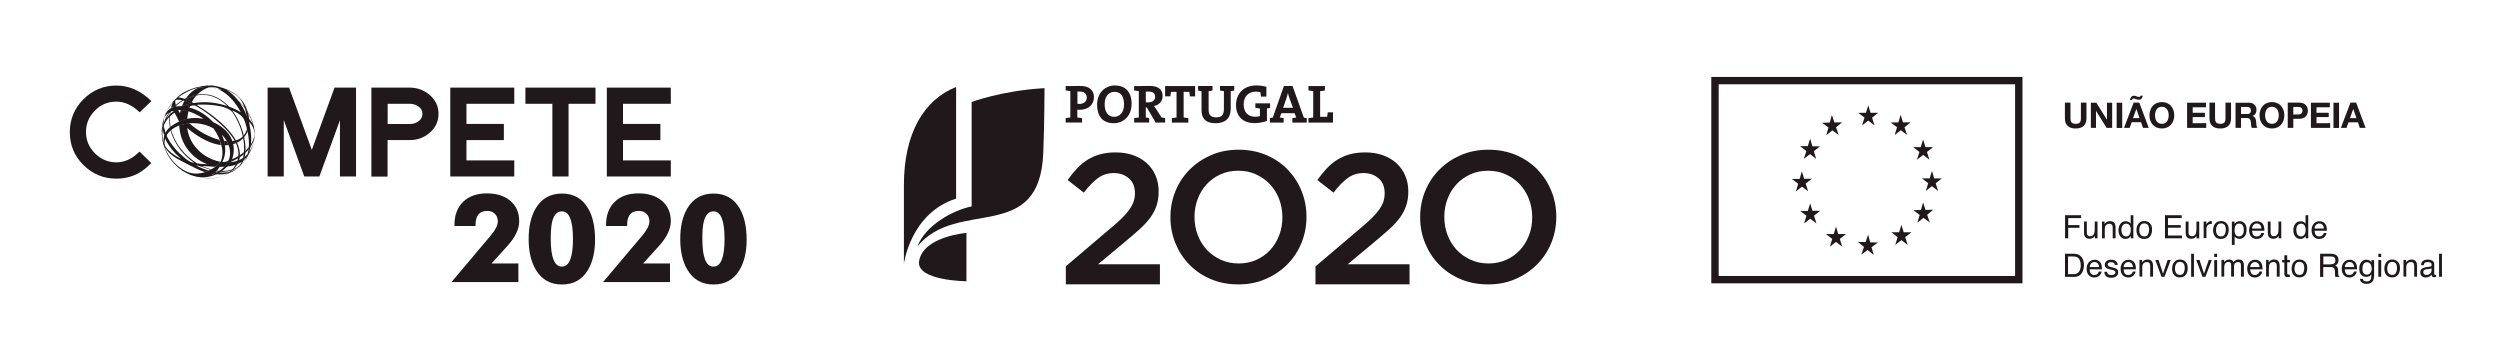 <?xml version="1.0" encoding="utf-8"?>
<!-- Generator: Adobe Illustrator 24.2.3, SVG Export Plug-In . SVG Version: 6.00 Build 0)  -->
<svg version="1.1" id="Layer_1" xmlns="http://www.w3.org/2000/svg" xmlns:xlink="http://www.w3.org/1999/xlink" x="0px" y="0px"
	 viewBox="0 0 278.21 39.74" style="enable-background:new 0 0 278.21 39.74;" xml:space="preserve">
<style type="text/css">
	.st0{fill:#20181B;}
	.st1{fill:none;stroke:#20181B;stroke-width:0.82;stroke-miterlimit:3.864;}
</style>
<path class="st0" d="M118.59,29.65l4.99-4.24c0.5-0.41,0.92-0.79,1.26-1.12c0.35-0.34,0.62-0.66,0.84-0.96
	c0.21-0.3,0.37-0.6,0.47-0.89c0.1-0.29,0.15-0.6,0.15-0.93c0-0.72-0.22-1.27-0.67-1.66c-0.45-0.39-1-0.59-1.67-0.59
	c-0.66,0-1.25,0.18-1.75,0.54c-0.5,0.36-1.04,0.9-1.6,1.64l-1.8-1.41c0.35-0.48,0.7-0.92,1.06-1.3c0.36-0.38,0.75-0.7,1.17-0.96
	c0.42-0.26,0.88-0.46,1.39-0.6c0.5-0.14,1.08-0.21,1.73-0.21c0.7,0,1.35,0.1,1.94,0.31c0.59,0.21,1.09,0.5,1.51,0.88
	s0.75,0.84,0.98,1.37c0.23,0.53,0.35,1.12,0.35,1.77v0.04c0,0.57-0.08,1.08-0.23,1.54c-0.15,0.46-0.38,0.91-0.69,1.33
	c-0.31,0.43-0.71,0.86-1.18,1.29s-1.03,0.91-1.67,1.44l-2.98,2.48h6.89v2.23h-10.47V29.65z"/>
<path class="st0" d="M137.84,29.32c0.71,0,1.37-0.13,1.97-0.4c0.6-0.27,1.11-0.63,1.54-1.1c0.43-0.46,0.76-1,1-1.63
	c0.24-0.62,0.36-1.28,0.36-1.99v-0.04c0-0.7-0.12-1.37-0.36-2c-0.24-0.63-0.58-1.17-1.01-1.64c-0.43-0.46-0.95-0.83-1.56-1.11
	c-0.6-0.28-1.26-0.41-1.98-0.41c-0.72,0-1.37,0.13-1.97,0.4c-0.6,0.27-1.11,0.64-1.54,1.1s-0.76,1-1,1.63
	c-0.24,0.62-0.36,1.28-0.36,1.99v0.04c0,0.7,0.12,1.37,0.36,2c0.24,0.63,0.58,1.17,1.01,1.64c0.43,0.46,0.95,0.83,1.56,1.11
	C136.46,29.18,137.12,29.32,137.84,29.32 M137.8,31.65c-1.12,0-2.14-0.2-3.06-0.59c-0.93-0.39-1.72-0.93-2.38-1.61
	c-0.66-0.67-1.18-1.47-1.55-2.37c-0.37-0.9-0.56-1.87-0.56-2.89v-0.04c0-1.02,0.19-1.98,0.56-2.89c0.37-0.9,0.9-1.7,1.57-2.38
	c0.68-0.68,1.48-1.22,2.4-1.62c0.92-0.4,1.94-0.6,3.06-0.6c1.12,0,2.14,0.2,3.06,0.59c0.93,0.39,1.72,0.93,2.38,1.6
	c0.66,0.68,1.18,1.47,1.55,2.37c0.37,0.9,0.56,1.87,0.56,2.89v0.04c0,1.02-0.19,1.99-0.56,2.89c-0.37,0.91-0.9,1.7-1.57,2.38
	c-0.68,0.68-1.48,1.23-2.4,1.62C139.93,31.46,138.91,31.65,137.8,31.65"/>
<path class="st0" d="M146.39,29.65l4.99-4.24c0.5-0.41,0.92-0.79,1.26-1.12c0.35-0.34,0.62-0.66,0.84-0.96
	c0.21-0.3,0.37-0.6,0.47-0.89c0.09-0.29,0.14-0.6,0.14-0.93c0-0.72-0.22-1.27-0.67-1.66c-0.45-0.39-1-0.59-1.67-0.59
	c-0.66,0-1.25,0.18-1.75,0.54c-0.5,0.36-1.04,0.9-1.6,1.64l-1.8-1.41c0.35-0.48,0.7-0.92,1.06-1.3c0.36-0.38,0.75-0.7,1.17-0.96
	c0.42-0.26,0.88-0.46,1.39-0.6c0.5-0.14,1.08-0.21,1.73-0.21c0.7,0,1.35,0.1,1.93,0.31c0.59,0.21,1.09,0.5,1.51,0.88
	c0.42,0.38,0.75,0.84,0.98,1.37c0.23,0.53,0.35,1.12,0.35,1.77v0.04c0,0.57-0.07,1.08-0.23,1.54c-0.15,0.46-0.38,0.91-0.69,1.33
	c-0.31,0.43-0.7,0.86-1.18,1.29c-0.48,0.43-1.03,0.91-1.67,1.44l-2.98,2.48h6.89v2.23h-10.47V29.65z"/>
<path class="st0" d="M165.64,29.32c0.71,0,1.37-0.13,1.97-0.4c0.6-0.27,1.11-0.63,1.54-1.1c0.43-0.46,0.76-1,1-1.63
	c0.24-0.62,0.36-1.28,0.36-1.99v-0.04c0-0.7-0.12-1.37-0.36-2c-0.24-0.63-0.58-1.17-1.01-1.64c-0.43-0.46-0.95-0.83-1.56-1.11
	c-0.6-0.28-1.26-0.41-1.98-0.41c-0.72,0-1.37,0.13-1.97,0.4c-0.6,0.27-1.11,0.64-1.54,1.1c-0.43,0.46-0.76,1-1,1.63
	c-0.24,0.62-0.36,1.28-0.36,1.99v0.04c0,0.7,0.12,1.37,0.36,2c0.24,0.63,0.58,1.17,1.01,1.64c0.43,0.46,0.95,0.83,1.56,1.11
	C164.26,29.18,164.92,29.32,165.64,29.32 M165.59,31.65c-1.12,0-2.14-0.2-3.06-0.59c-0.93-0.39-1.72-0.93-2.38-1.61
	c-0.66-0.67-1.18-1.47-1.55-2.37c-0.37-0.9-0.56-1.87-0.56-2.89v-0.04c0-1.02,0.19-1.98,0.56-2.89c0.37-0.9,0.9-1.7,1.57-2.38
	c0.68-0.68,1.48-1.22,2.4-1.62c0.93-0.4,1.95-0.6,3.07-0.6c1.12,0,2.14,0.2,3.06,0.59c0.92,0.39,1.72,0.93,2.38,1.6
	c0.66,0.68,1.18,1.47,1.55,2.37c0.37,0.9,0.56,1.87,0.56,2.89v0.04c0,1.02-0.19,1.99-0.56,2.89c-0.37,0.91-0.9,1.7-1.57,2.38
	c-0.68,0.68-1.48,1.23-2.4,1.62C167.73,31.46,166.71,31.65,165.59,31.65"/>
<path class="st0" d="M145.61,13.64v-0.49c0.16-0.03,0.35-0.06,0.53-0.07v-2.95c-0.18-0.01-0.37-0.04-0.53-0.07V9.58h1.83v0.49
	c-0.16,0.03-0.34,0.06-0.53,0.07V13h0.78c0.01-0.15,0.04-0.32,0.07-0.5h0.58v1.14H145.61z M143.52,11
	c-0.08-0.22-0.14-0.41-0.19-0.64h-0.01c-0.05,0.2-0.11,0.44-0.19,0.67L142.79,12h1.1L143.52,11z M143.82,13.64v-0.49
	c0.13-0.02,0.29-0.06,0.43-0.07l-0.18-0.48h-1.48l-0.17,0.48c0.14,0.01,0.3,0.04,0.43,0.07v0.49h-1.53v-0.49
	c0.1-0.03,0.21-0.06,0.32-0.06l1.24-3.52h0.96l1.26,3.52c0.1,0.01,0.22,0.03,0.32,0.06v0.49H143.82z M140.99,12.07v1.38
	c-0.4,0.16-0.91,0.25-1.4,0.25c-1.28,0-2.04-0.76-2.04-2c0-1.3,0.87-2.19,2.25-2.19c0.38,0,0.76,0.05,1.13,0.15v1.09h-0.6
	c-0.03-0.17-0.05-0.33-0.07-0.49c-0.16-0.04-0.34-0.06-0.5-0.06c-0.79,0-1.36,0.5-1.36,1.42c0,0.86,0.47,1.37,1.3,1.37
	c0.19,0,0.36-0.02,0.51-0.07v-0.85c-0.18-0.01-0.37-0.04-0.51-0.08v-0.49h1.64v0.5C141.22,12.04,141.11,12.05,140.99,12.07
	 M136.96,10.14v1.95c0,1.08-0.6,1.62-1.68,1.62c-1.28,0-1.57-0.7-1.57-1.47v-2.1c-0.13-0.01-0.27-0.04-0.38-0.07v-0.5h1.6v0.5
	c-0.14,0.04-0.29,0.05-0.43,0.07v2.05c0,0.51,0.16,0.87,0.84,0.87c0.6,0,0.86-0.25,0.86-0.94v-1.98c-0.15-0.01-0.3-0.03-0.43-0.07
	v-0.5h1.58v0.5C137.21,10.1,137.09,10.13,136.96,10.14 M132.42,10.72c-0.03-0.19-0.06-0.35-0.07-0.5h-0.63v2.86
	c0.18,0.01,0.37,0.04,0.52,0.07v0.49h-1.83v-0.49c0.16-0.03,0.34-0.06,0.52-0.07v-2.86h-0.62c-0.01,0.15-0.04,0.31-0.07,0.5h-0.58
	V9.58H133v1.15H132.42z M127.81,10.19c-0.11,0-0.22,0-0.3,0.01v1.18c0.06,0,0.16,0.01,0.28,0.01c0.48,0,0.76-0.24,0.76-0.62
	C128.55,10.39,128.31,10.19,127.81,10.19 M128.61,13.64l-0.99-1.68h-0.11v1.12c0.12,0.01,0.25,0.03,0.37,0.07v0.49h-1.67v-0.49
	c0.16-0.03,0.34-0.06,0.52-0.07v-2.95c-0.18-0.01-0.37-0.04-0.52-0.07V9.58h0.47c0.16,0,0.72-0.02,1.22-0.02
	c0.9,0,1.48,0.31,1.48,1.14c0,0.57-0.39,0.98-0.96,1.1c0.07,0.09,0.14,0.2,0.21,0.29l0.63,0.98c0.11,0.02,0.26,0.04,0.4,0.07v0.5
	H128.61z M124.01,10.22c-0.56,0-1.08,0.45-1.08,1.36c0,0.86,0.34,1.42,1.07,1.42c0.53,0,1.09-0.41,1.09-1.38
	C125.09,10.71,124.71,10.22,124.01,10.22 M123.94,13.71c-1.24,0-1.85-0.79-1.85-2.05c0-1.34,0.9-2.15,1.99-2.15
	c1.08,0,1.85,0.65,1.85,2.04C125.93,12.9,125.04,13.71,123.94,13.71 M120.17,10.19c-0.1,0-0.18,0-0.27,0v1.36
	c0.08,0.01,0.16,0.02,0.23,0.02c0.48-0.01,0.81-0.27,0.81-0.71C120.93,10.45,120.7,10.19,120.17,10.19 M120.15,12.22
	c-0.07,0-0.16,0-0.26-0.01v0.87c0.18,0.01,0.37,0.04,0.53,0.07v0.49h-1.83v-0.49c0.16-0.03,0.34-0.06,0.52-0.07v-2.95
	c-0.18-0.01-0.37-0.04-0.52-0.07V9.58h0.47c0.19,0,0.72-0.02,1.14-0.02c0.99,0,1.54,0.46,1.54,1.26
	C121.74,11.6,121.14,12.22,120.15,12.22"/>
<path class="st0" d="M106.4,9.68c-3.59,1.42-5.81,5.16-5.81,10.92v8.74c0,0,0.73-5.62,5.81-7.24V9.68z"/>
<path class="st0" d="M108.13,22.97c-2.08,0.42-5.13,2.09-6.03,4.44c4.47-5.43,13.6-0.18,14-10.39c0.13-3.23,0.14-7.21,0.14-7.21
	c-4.77,0.27-8.11,1.54-8.11,1.54V22.97z"/>
<path class="st0" d="M107.55,25.92c0,0-4.85,0.39-5.27,3.16c-0.32,2.17,5.27,2.22,5.27,2.22V25.92z"/>
<path class="st0" d="M15.53,16.87c-0.58,0.57-1.18,0.94-1.81,1.1c-0.25,0.07-0.51,0.1-0.78,0.1c-0.15,0-0.29-0.01-0.43-0.03
	c-0.74-0.09-1.39-0.42-1.94-0.98c-0.67-0.66-1-1.45-1-2.38c0-0.92,0.33-1.71,1-2.38c0.64-0.66,1.43-0.99,2.38-0.99
	c0.92,0,1.78,0.4,2.59,1.19l1.31-1.25c-1.18-1.15-2.48-1.73-3.9-1.73c-1.43,0-2.65,0.51-3.67,1.53c-1,1-1.51,2.22-1.51,3.65
	c0,1.44,0.5,2.66,1.51,3.66c1.01,1.01,2.24,1.52,3.67,1.52c1.39,0,2.57-0.47,3.55-1.42c0.11-0.1,0.23-0.2,0.34-0.31L15.53,16.87z"/>
<polygon class="st0" points="39.62,19.64 37.83,19.64 37.83,13.38 35.54,19.64 33.86,19.64 31.58,13.36 31.58,19.64 29.78,19.64 
	29.78,9.75 32.17,9.75 34.7,16.68 37.23,9.75 39.62,9.75 "/>
<path class="st0" d="M47.01,12.67c0-0.33-0.14-0.6-0.42-0.8c-0.28-0.21-0.61-0.32-0.98-0.32h-2.47v2.25h2.47
	c0.37,0,0.7-0.11,0.98-0.32C46.87,13.27,47.01,13,47.01,12.67 M48.8,12.67c0,0.85-0.33,1.55-0.99,2.11
	c-0.62,0.54-1.36,0.81-2.22,0.81h-2.46v4.06h-1.8V9.75h4.25c0.85,0,1.58,0.27,2.21,0.79C48.47,11.12,48.8,11.83,48.8,12.67"/>
<polygon class="st0" points="57.23,19.64 50.11,19.64 50.11,9.75 57.23,9.75 57.23,11.55 51.91,11.55 51.91,13.79 56.07,13.79 
	56.07,15.59 51.91,15.59 51.91,17.85 57.23,17.85 "/>
<polygon class="st0" points="66.27,11.55 63.27,11.55 63.27,19.64 61.47,19.64 61.47,11.55 58.47,11.55 58.47,9.75 66.27,9.75 "/>
<polygon class="st0" points="74.65,19.64 67.53,19.64 67.53,9.75 74.65,9.75 74.65,11.55 69.33,11.55 69.33,13.79 73.49,13.79 
	73.49,15.59 69.33,15.59 69.33,17.85 74.65,17.85 "/>
<path class="st0" d="M27.51,17.33c0.05-0.06,0.1-0.11,0.15-0.17l0,0.01c-0.17,0.39-0.32,0.67-0.73,1.1l0.04-0.04
	c0.09-0.11,0.34-0.39,0.52-0.85C27.49,17.36,27.5,17.34,27.51,17.33 M26.99,17.76c0.07-0.04,0.13-0.09,0.19-0.14l-0.03,0.08
	c-0.07,0.2-0.2,0.56-0.62,0.93c-0.12,0.09-0.27,0.22-0.4,0.31l0.1-0.07c0.26-0.23,0.28-0.25,0.45-0.48c0.14-0.21,0.21-0.36,0.3-0.62
	C26.99,17.76,26.99,17.76,26.99,17.76 M26.34,18.09c0.08-0.03,0.16-0.06,0.23-0.1v0v0c-0.48,0.99-1.14,1.48-2.36,1.77l0,0
	c0.1-0.03,0.25-0.06,0.35-0.09C25.23,19.43,25.92,19.08,26.34,18.09 M25.13,18.38c0.05-0.01,0.09,0,0.13,0.01
	c0.05,0.01,0.09,0.01,0.14,0.01l-0.02,0.02c-0.92,1.05-2.67,1.86-4.62,0.84c-0.36-0.2-0.36-0.2-0.53-0.32
	c-0.28-0.21-0.28-0.21-0.47-0.37c-0.29-0.27-0.29-0.27-0.43-0.42c-0.26-0.3-0.26-0.31-0.38-0.48c-0.22-0.34-0.23-0.35-0.34-0.55
	c-0.19-0.38-0.2-0.4-0.29-0.64c-0.14-0.42-0.15-0.45-0.21-0.74c-0.08-0.45-0.09-0.51-0.1-0.85c0-0.47,0-0.55,0.06-0.97
	c0.09-0.48,0.11-0.58,0.27-1.04c0.2-0.47,0.31-0.74,0.69-1.27c0.16-0.19,0.37-0.44,0.54-0.62c0.37-0.34,0.44-0.4,0.84-0.67
	c0.42-0.24,0.49-0.28,0.88-0.45c0.45-0.16,0.5-0.18,0.86-0.25c0.46-0.08,0.5-0.08,0.81-0.1c0.45,0,0.47,0,0.75,0.02
	c0.43,0.06,0.44,0.06,0.68,0.12l0.01,0l0.07,0.02c0.92,0.27,1.33,0.54,1.66,0.76c0.12,0.09,0.23,0.18,0.35,0.27
	c0,0-0.75-0.51-1.26-0.7c0.52,0.32,0.84,0.66,1.1,0.95c0.08,0.1,0.1,0.12,0.18,0.22c0.03,0.02,0.03,0.03,0.03,0.03l0,0
	c1.79,1.71,1.85,3.33,1.8,3.94l0.01-0.12c0-0.07-0.01-0.18-0.01-0.25c0.01,0.49-0.02,0.79-0.2,1.43l0.01-0.04
	c0.46-1.65-0.04-2.2-0.48-2.69c0.4,1.42,0.4,2.63-0.01,3.68c-0.05,0.06-0.1,0.12-0.15,0.17l0,0c0.34-1,0.25-2.24-0.22-3.71
	c-0.13-0.4-0.27-0.83-1.45-1.34c0.35,0.46,0.53,0.81,0.67,1.07c0.86,1.74,0.96,3.43,0.69,4.26l0,0.01
	c-0.06,0.05-0.13,0.09-0.19,0.14l0.02-0.08c0.34-1.22,0.13-3.28-1.13-5.16c-0.65-0.92-3.34-0.93-4.01-0.85
	c2.56,1.57,5.46,3.94,4.69,6.33c-0.07,0.04-0.15,0.07-0.23,0.1l0,0c0.6-1.46-0.3-2.71-1.02-3.52c-0.64-0.71-1.94-1.85-3.31-2.67
	c-0.4-0.24-0.4-0.24-1.19-0.01c0.77,0.18,1.79,0.53,2.92,1.7c3.13,1.42,2.34,4.2,1.66,4.82c-0.04,0.04-0.1,0.02-0.15,0
	C25.21,18.39,25.17,18.38,25.13,18.38l0.08-0.1c0.67-1.01,0.48-2.25-0.53-3.3c0.14,0.32,0.23,0.54,0.32,0.96
	c0.25,1.41-0.26,2.08-0.49,2.5c-0.07,0.13-0.23-0.03-0.33-0.03c0.06-0.05,0.16-0.1,0.21-0.17c0.75-0.92,0.24-2.78-0.64-3.96
	c-2.35-1.31-5.87-0.29-5.41,2.14c0.38,1.06,2.47,4.52,5.84,1.99c0.1,0,0.26,0.16,0.27,0.15c-0.29,0.48-1,1.09-0.52,0.63
	c0.13-0.12-0.21,0.19-0.44,0.3C23.73,19.4,24.51,19.1,25.13,18.38 M20.74,10.12c0.2-0.1,1.29-0.62,2.85-0.55
	C23.43,9.54,23.25,9.51,23,9.52l-0.04,0c-0.45,0.03-0.5,0.04-0.81,0.1c-0.44,0.11-0.51,0.12-0.86,0.25
	c-0.18,0.08-0.42,0.19-0.6,0.28C20.7,10.14,20.72,10.13,20.74,10.12 M23.12,9.68C24,9.77,24.5,9.99,24.7,10.06
	c-0.55-0.36-0.94-0.4-1.63-0.39C23.09,9.68,23.11,9.68,23.12,9.68 M26.71,11.46c0.48,0.7,0.73,1.37,0.82,1.59
	c0.3,0.3,0.45,0.49,0.62,0.8c-0.27-0.92-0.73-1.69-1.45-2.43C26.69,11.44,26.7,11.45,26.71,11.46 M19.9,10.85
	c0.23,0.01,0.65,0.15,0.65,0.15s0.51-0.22,0.77-0.31c0.63-0.21,1.25-0.26,1.89-0.15c0.56,0.1,1.41,0.41,2.27,1.32
	c0.56,0.21,0.87,0.36,1.32,0.63c-2.42-4.39-5.67-2.61-6.96-1.65C19.86,10.85,19.88,10.85,19.9,10.85 M19.61,10.93
	c0.03-0.03,0.05-0.04,0.07-0.05c0.8-0.71,1.6-0.97,1.9-1.07c-0.35,0.09-0.67,0.2-1.07,0.43l-0.12,0.07
	C19.96,10.63,19.93,10.64,19.61,10.93L19.61,10.93z M18.71,12.08c0.25-0.43,0.48-0.68,0.65-0.87c-0.05,0.04-0.05,0.04-0.06,0.06
	c-0.08,0.1-0.2,0.23-0.27,0.34c-0.12,0.18-0.28,0.42-0.39,0.61C18.65,12.17,18.68,12.12,18.71,12.08 M20.72,11.07
	c0.38,0.16,0.71,0.34,0.82,0.4c1.28-0.2,2.4-0.1,3.76,0.33c-2.02-2-3.98-1.06-4.62-0.75C20.69,11.05,20.71,11.06,20.72,11.07
	 M18.44,12.63c0.19-0.35,0.48-0.58,0.85-0.7c0.34-0.33,0.59-0.52,1.01-0.77c-0.58-0.13-0.79-0.03-0.79-0.02
	c-0.01,0.01-0.67,0.57-1.1,1.56C18.42,12.67,18.43,12.65,18.44,12.63 M19.46,11.89c0.25-0.06,0.48-0.09,0.85-0.07
	c0.35-0.14,0.59-0.22,0.98-0.3c-0.57-0.27-0.87-0.33-0.88-0.33C20.41,11.19,19.97,11.41,19.46,11.89L19.46,11.89z M18,14.85
	c0-0.43,0.08-0.73,0.14-0.92c0.22-0.65,0.29-0.87,0.65-1.4c-0.14,0.09-0.5,0.34-0.65,0.97c-0.02,0.13-0.06,0.29-0.08,0.42
	C18,14.4,18,14.47,18,14.88L18.01,15C18.01,14.96,18,14.9,18,14.85 M18.49,13.23c0.34-0.52,0.78-0.82,0.92-0.92
	c-0.29,0.06-0.45,0.13-0.46,0.14c0,0-0.25,0.31-0.49,0.82C18.47,13.25,18.48,13.24,18.49,13.23 M18.2,15.81
	c-0.07-1.18,0.77-1.72,1.05-1.9c0.8-0.51,1.83-0.99,3.4-0.69c-1.65-1.13-2.75-0.98-2.76-0.97c-1.88,1.06-1.94,2.3-1.73,3.49
	c0.01,0.07,0.03,0.16,0.05,0.23C18.21,15.93,18.2,15.86,18.2,15.81 M18.48,16.85c-0.01-0.02-0.02-0.04-0.03-0.06
	c-0.31-0.72-0.43-1.35-0.41-2.1c-0.01,0.14-0.04,0.41,0.02,0.79l0.05,0.25c0.11,0.44,0.11,0.47,0.21,0.74
	c0.05,0.12,0.11,0.28,0.16,0.4C18.48,16.87,18.48,16.86,18.48,16.85 M21.18,19.45c-0.68-0.26-1.16-0.65-1.33-0.8
	c0.11,0.09,0.26,0.21,0.38,0.29l0.14,0.09C20.79,19.3,21.2,19.45,21.18,19.45"/>
<path class="st0" d="M23.18,9.51c-0.05,0-0.1,0-0.17,0h0.05c0.02,0,0.05,0,0.07,0h0.11h0.08C23.28,9.51,23.23,9.51,23.18,9.51
	 M23.14,9.52c-0.05,0-0.1,0-0.17,0c-0.16,0.01-0.36,0.05-0.57,0.11c0.28-0.04,0.58-0.06,0.91-0.06c0.09,0,0.19,0,0.28,0.01
	C23.46,9.55,23.32,9.52,23.14,9.52 M23.71,9.54L23.71,9.54c0.16,0.02,0.27,0.04,0.35,0.05C23.93,9.56,23.86,9.56,23.71,9.54
	 M22.94,9.67c-0.32,0-0.62,0.04-0.92,0.11c-0.46,0.22-0.94,0.58-1.33,1.17c0.17-0.07,0.46-0.19,0.64-0.25
	c0.2-0.07,0.4-0.12,0.6-0.15c0.41-0.43,0.89-0.71,1.37-0.84c-0.06-0.01-0.12-0.01-0.18-0.02c-0.02,0-0.04,0-0.05,0
	c0.03,0,0.05,0,0.08,0C23.08,9.67,23.01,9.67,22.94,9.67 M23.42,9.67c-0.08,0-0.17,0-0.27,0.01c0.06,0,0.12,0.01,0.18,0.02
	C23.36,9.68,23.39,9.68,23.42,9.67 M20.98,10.01c-0.03,0.01-0.06,0.03-0.09,0.04c0,0,0.01,0,0.01-0.01
	C20.92,10.03,20.95,10.02,20.98,10.01 M20.83,10.08c-0.02,0.01-0.04,0.02-0.07,0.03c0.01,0,0.02-0.01,0.03-0.01
	C20.81,10.09,20.82,10.08,20.83,10.08 M20.76,10.12c-0.02,0.01-0.03,0.02-0.05,0.02c0,0,0,0-0.01,0c0.01-0.01,0.03-0.01,0.04-0.02
	C20.75,10.12,20.75,10.12,20.76,10.12 M20.7,10.14c-0.01,0-0.01,0.01-0.02,0.01c-0.02,0.01-0.04,0.02-0.06,0.04
	C20.65,10.17,20.68,10.16,20.7,10.14 M25.7,10.17c0.01,0,0.01,0.01,0.02,0.01c0.01,0.01,0.02,0.01,0.03,0.01
	c-0.01-0.01-0.02-0.01-0.03-0.02L25.7,10.17z M20.62,10.19C20.62,10.19,20.62,10.19,20.62,10.19
	C20.62,10.19,20.62,10.19,20.62,10.19C20.62,10.19,20.62,10.19,20.62,10.19 M20.52,10.25c-0.02,0.02-0.05,0.03-0.07,0.04
	L20.52,10.25z M20.52,10.25c-0.03,0.02-0.06,0.04-0.1,0.06c-0.02,0.01-0.04,0.03-0.06,0.04c-0.03,0.02-0.05,0.04-0.08,0.05
	c-0.12,0.08-0.22,0.17-0.31,0.25c0.04-0.03,0.08-0.06,0.12-0.09C20.22,10.45,20.36,10.35,20.52,10.25 M20.45,10.29l-0.05,0.03
	c-0.18,0.12-0.28,0.19-0.39,0.28c0.01-0.01,0.02-0.02,0.03-0.02c0.09-0.07,0.2-0.15,0.36-0.25L20.45,10.29z M20.4,10.32
	c-0.01,0.01-0.03,0.02-0.04,0.03C20.37,10.34,20.39,10.33,20.4,10.32 M20.28,10.4c-0.1,0.07-0.18,0.12-0.24,0.17
	c-0.03,0.02-0.06,0.05-0.09,0.07C20.05,10.57,20.14,10.5,20.28,10.4C20.28,10.4,20.28,10.4,20.28,10.4 M26.13,10.44L26.13,10.44
	c0.07,0.05,0.16,0.12,0.24,0.18c0.01,0.01,0.03,0.02,0.04,0.03C26.32,10.57,26.23,10.5,26.13,10.44 M26.13,10.45
	c0.61,0.46,0.89,0.96,1.07,1.49c0.14,0.18,0.26,0.35,0.37,0.52c-0.17-0.6-0.51-1.26-1.16-1.81c-0.02-0.01-0.03-0.02-0.05-0.04
	C26.29,10.56,26.21,10.5,26.13,10.45 M21.85,10.63c-0.52,0.11-0.93,0.3-1.17,0.42c0.01,0.01,0.03,0.01,0.05,0.02
	c0.24,0.1,0.47,0.21,0.62,0.3C21.49,11.08,21.66,10.84,21.85,10.63 M19.95,10.65c-0.05,0.04-0.11,0.09-0.17,0.15
	C19.84,10.73,19.9,10.69,19.95,10.65 M19.64,10.91c0,0-0.01,0.01-0.01,0.01c0,0-0.01,0.01-0.01,0.01c0,0-0.01,0.01-0.02,0.02
	C19.61,10.94,19.63,10.92,19.64,10.91 M19.6,10.95c-0.01,0.01-0.02,0.02-0.04,0.03C19.57,10.97,19.58,10.96,19.6,10.95
	C19.6,10.95,19.6,10.95,19.6,10.95 M19.58,11.11c-0.01,0-0.03,0.01-0.04,0.01c-0.01,0.01-0.02,0.03-0.03,0.04c0,0,0-0.01,0-0.02
	c0,0,0-0.01,0-0.01c0,0,0,0,0,0c0,0-0.12,0.1-0.29,0.29c-0.05,0.14-0.13,0.35-0.2,0.62c0.03-0.02,0.06-0.03,0.09-0.05
	c0.02-0.05,0.03-0.1,0.05-0.15c0.01,0.04,0.01,0.08,0.02,0.12c0.03-0.01,0.07-0.03,0.11-0.04c0.09-0.09,0.18-0.17,0.27-0.25
	c-0.06-0.2-0.07-0.35-0.06-0.47C19.53,11.18,19.55,11.15,19.58,11.11 M20.53,11.21c-0.1,0.18-0.19,0.38-0.28,0.6
	c0.02,0,0.04,0,0.06,0c0.35-0.14,0.58-0.21,0.96-0.3c0,0,0-0.01,0.01-0.01C20.91,11.34,20.66,11.25,20.53,11.21 M19.31,11.26
	c-0.01,0.01-0.02,0.02-0.03,0.03C19.29,11.29,19.3,11.28,19.31,11.26 M19.29,11.27c-0.04,0.05-0.09,0.11-0.14,0.17
	C19.2,11.38,19.25,11.32,19.29,11.27 M19.28,11.29c-0.06,0.07-0.12,0.14-0.19,0.22C19.15,11.45,19.21,11.37,19.28,11.29
	C19.28,11.3,19.28,11.29,19.28,11.29 M19.02,11.6C19.02,11.6,19.02,11.61,19.02,11.6C19.02,11.61,19.02,11.6,19.02,11.6
	 M19.59,11.76c-0.05,0.04-0.09,0.08-0.14,0.12h0c0.06-0.01,0.11-0.02,0.17-0.03C19.61,11.82,19.6,11.79,19.59,11.76 M21.16,11.78
	c-0.1,0.03-0.21,0.06-0.34,0.1c0.09,0.02,0.18,0.04,0.28,0.07C21.11,11.9,21.14,11.84,21.16,11.78 M27.25,12.08
	c0.03,0.09,0.06,0.19,0.08,0.28c0.05,0.2,0.1,0.38,0.13,0.54c0.02,0.06,0.04,0.12,0.06,0.15c0.08,0.07,0.14,0.14,0.2,0.21
	c-0.01-0.19-0.05-0.4-0.1-0.62C27.51,12.45,27.39,12.26,27.25,12.08 M18.65,12.19c0,0.01-0.01,0.02-0.01,0.02
	c-0.1,0.19-0.17,0.35-0.23,0.49c0.08-0.19,0.16-0.35,0.23-0.49C18.64,12.21,18.64,12.2,18.65,12.19 M20.11,12.24
	c-0.03,0.11-0.06,0.23-0.08,0.35c-0.03-0.05-0.08-0.12-0.11-0.17c-0.03-0.05-0.06-0.09-0.08-0.14c-0.15,0.09-0.49,0.13-0.42,0.26
	c0.31,0.56,0.38,0.71,0.51,0.99c0,0,0.21-0.08,0.4-0.15c0.2-0.07,0.3-0.11,0.51-0.16c0.02-0.3,0.07-0.58,0.13-0.83
	C20.59,12.28,20.29,12.25,20.11,12.24 M19.41,12.3c-0.04,0.01-0.08,0.02-0.11,0.03c0.01,0.01,0.01,0.03,0.02,0.04
	C19.36,12.34,19.39,12.32,19.41,12.3 M19,12.42c-0.03,0.01-0.04,0.02-0.04,0.02c0,0-0.01,0.01-0.03,0.04
	c-0.01,0.09-0.03,0.17-0.04,0.27c0.02-0.02,0.05-0.05,0.07-0.07C18.97,12.59,18.98,12.5,19,12.42 M18.4,12.71
	c-0.02,0.05-0.05,0.11-0.07,0.17c0.01-0.03,0.02-0.05,0.03-0.08C18.37,12.77,18.39,12.74,18.4,12.71 M18.92,12.96
	c-0.02,0.02-0.05,0.04-0.07,0.06c-0.03,0.35-0.02,0.74,0.06,1.14c0.03-0.02,0.05-0.04,0.07-0.06
	C18.91,13.73,18.89,13.34,18.92,12.96 M18.25,13.17c-0.03,0.07-0.06,0.14-0.08,0.23c-0.03,0.12-0.06,0.24-0.09,0.41
	c-0.05,0.29-0.07,0.56-0.07,0.8c0-0.07,0.01-0.14,0.02-0.2c0.01-0.18,0.02-0.38,0.06-0.59c-0.01,0.1-0.01,0.21,0,0.31
	c0.02-0.07,0.04-0.14,0.06-0.2c0.02-0.07,0.04-0.13,0.06-0.19C18.2,13.52,18.22,13.33,18.25,13.17 M18.17,13.38
	c0,0.01,0,0.01-0.01,0.02c0,0,0,0,0-0.01C18.17,13.39,18.17,13.39,18.17,13.38 M27.66,13.47c0.03,0.1,0.05,0.19,0.08,0.28
	c0-0.06,0-0.12,0-0.2C27.71,13.53,27.69,13.5,27.66,13.47 M18.14,13.49c-0.01,0.03-0.01,0.06-0.02,0.1
	C18.13,13.56,18.13,13.53,18.14,13.49 M18.13,13.54c-0.01,0.04-0.02,0.08-0.03,0.13c0-0.02,0.01-0.05,0.01-0.07
	c-0.01,0.04-0.02,0.08-0.02,0.11c0,0.01,0,0.01,0,0.02C18.11,13.66,18.12,13.6,18.13,13.54 M21.07,13.72
	c-0.4,0.04-0.78,0.12-1.13,0.25c0.03,0.44,0.11,0.88,0.23,1.27c0.15,0.45,0.31,0.76,0.42,0.95c0.58,0.96,1.41,1.66,2.45,2.08
	c-0.04,0-0.09,0-0.14,0c-0.44-0.01-0.78-0.06-0.96-0.09c-1.32-0.79-2.48-2.17-2.89-3.71c-0.02,0.02-0.04,0.04-0.07,0.06
	c0.02,0.06,0.04,0.13,0.06,0.19c0.18,0.53,0.73,2.13,2.59,3.41c-0.02,0-0.04-0.01-0.06-0.01c-0.34-0.07-0.59-0.12-1.58-1.05
	l-0.07-0.06l-0.03-0.03l-0.09-0.09l-0.17-0.18c-0.54-0.61-0.89-1.16-1.11-1.64c-0.06,0.1-0.11,0.21-0.15,0.33
	c0.18,0.42,0.45,0.84,0.79,1.27c0.09,0.11,0.22,0.25,0.31,0.35l0.17,0.17l0.09,0.08l0.02,0.02l0.02,0.02
	c0.13,0.13,0.23,0.21,0.39,0.35c-0.06-0.03-0.15-0.07-0.21-0.1c-1.02-0.51-1.47-1.1-1.68-1.49c0,0.07,0.01,0.15,0.02,0.22
	c0.43,0.7,0.8,0.97,1.34,1.32c0.02,0.01,2.22,1.25,3.17,1.54c0.13-0.05,0.27-0.1,0.41-0.17c-0.64-0.19-1.16-0.45-1.43-0.6
	c0.55,0.1,1.08,0.33,1.61,0.51c0.03-0.02,0.06-0.03,0.09-0.05c-0.33-0.09-0.66-0.21-1-0.37c0.52,0.04,1.01,0.07,1.46,0.09
	c0.07-0.05,0.14-0.1,0.2-0.15h0h0c0.06-0.05,0.16-0.1,0.21-0.17c0.06-0.07,0.11-0.15,0.16-0.24c-1.09-0.19-2.75-1.03-3.43-2.78
	c-0.16-0.42-0.22-0.75-0.25-0.98c1.47,1.24,2.73,1.78,3.76,1.9c-0.05-0.19-0.11-0.39-0.18-0.58C23.31,15.28,22.07,14.61,21.07,13.72
	 M18.23,14c-0.05,0.15-0.09,0.29-0.11,0.44c0.03,0.22,0.09,0.43,0.16,0.65c0.04-0.12,0.08-0.23,0.14-0.33
	C18.32,14.48,18.26,14.22,18.23,14 M27.49,14.33c-0.08,0.3-0.2,0.54-0.37,0.74c0.02,0.07,0.03,0.13,0.04,0.2
	c0.17-0.2,0.3-0.41,0.4-0.63C27.54,14.54,27.52,14.44,27.49,14.33 M28.36,14.75l0,0.1c0,0.02,0,0.03,0,0.04c0,0.05,0,0.09,0,0.13
	C28.35,14.93,28.35,14.83,28.36,14.75 M18.03,14.8c0,0.05-0.01,0.12-0.01,0.19c0.01,0.11,0.02,0.22,0.03,0.31
	c-0.01-0.13-0.02-0.26-0.02-0.39C18.04,14.88,18.04,14.84,18.03,14.8 M18,14.88L18,14.88c0,0.03,0,0.06,0.01,0.09
	c0-0.02,0-0.04,0-0.06C18,14.89,18,14.89,18,14.88 M28.34,14.95c0,0.03-0.01,0.05-0.01,0.08c0,0.1-0.01,0.19-0.02,0.28
	c0.01-0.05,0.02-0.11,0.02-0.17l0.01-0.12C28.34,15.01,28.34,14.98,28.34,14.95 M18.01,14.97c0,0.01,0,0.02,0,0.03
	c0,0.01,0,0.03,0,0.06C18.01,15.03,18.01,15,18.01,14.97 M28.32,15.08c-0.02,0.15-0.06,0.24-0.15,0.5v0.01c0-0.01,0-0.01,0-0.01
	l-0.02,0.05c-0.07,0.15-0.14,0.29-0.23,0.42c-0.01,0.1-0.02,0.19-0.04,0.28c0.11-0.16,0.21-0.34,0.29-0.53l0.05-0.13
	c0.02-0.08,0.06-0.18,0.08-0.28C28.31,15.28,28.32,15.18,28.32,15.08 M27.02,15.19c-0.21,0.21-0.47,0.35-0.77,0.43
	c0.05,0.08,0.09,0.17,0.13,0.26c0.27-0.13,0.49-0.3,0.68-0.49C27.05,15.32,27.03,15.25,27.02,15.19 M18.03,15.24
	c0,0.04,0.01,0.07,0.01,0.11c0.01,0.07,0.02,0.16,0.04,0.27c0.01,0.05,0.02,0.12,0.04,0.19c-0.02-0.12-0.04-0.23-0.06-0.35
	C18.06,15.38,18.04,15.3,18.03,15.24 M18.04,15.31c0.01,0.14,0.03,0.23,0.07,0.42l-0.05-0.25c-0.01-0.05-0.01-0.09-0.02-0.13
	C18.04,15.34,18.04,15.32,18.04,15.31 M28.27,15.63C28.27,15.63,28.27,15.63,28.27,15.63c0,0.02-0.01,0.03-0.01,0.05
	c0,0,0-0.01,0-0.01L28.27,15.63z M26.11,15.65c-0.08,0.02-0.16,0.03-0.25,0.04c0.04,0.12,0.07,0.24,0.09,0.35
	c0.1-0.03,0.2-0.07,0.3-0.11C26.21,15.84,26.16,15.74,26.11,15.65 M24.93,15.66c0.02,0.08,0.05,0.18,0.07,0.28
	c0.01,0.08,0.02,0.15,0.03,0.23h0.01c0.14,0,0.27-0.01,0.39-0.02c-0.06-0.15-0.13-0.3-0.22-0.45
	C25.13,15.69,25.03,15.68,24.93,15.66 M18.18,15.8c0.01,0.06,0.03,0.12,0.04,0.18c0-0.03-0.01-0.08-0.01-0.12
	C18.2,15.84,18.19,15.82,18.18,15.8 M28.2,15.92c-0.02,0.07-0.04,0.14-0.09,0.27c0,0,0,0,0,0v0c-0.11,0.27-0.23,0.5-0.37,0.7
	c-0.03,0.09-0.06,0.17-0.09,0.26v0l0,0.01c-0.02,0.04-0.03,0.08-0.05,0.12c0.17-0.24,0.32-0.53,0.46-0.88
	c0.02-0.06,0.03-0.11,0.05-0.17c-0.01,0.06-0.03,0.11-0.05,0.17l0,0c0.02-0.05,0.06-0.16,0.07-0.19c0-0.02,0.01-0.03,0.01-0.05
	c0.02-0.07,0.04-0.15,0.06-0.23C28.2,15.93,28.2,15.92,28.2,15.92 M18.33,16.35c0,0.03,0.01,0.05,0.01,0.08
	c0.05,0.14,0.13,0.32,0.23,0.52C18.49,16.77,18.41,16.57,18.33,16.35 M27.7,16.37c-0.12,0.15-0.25,0.28-0.38,0.41
	c0,0.08-0.01,0.16-0.01,0.23c0.13-0.12,0.25-0.25,0.37-0.39C27.68,16.54,27.69,16.46,27.7,16.37 M18.32,16.49
	c0.01,0.04,0.03,0.08,0.05,0.12c0,0,0-0.01,0-0.01C18.35,16.56,18.34,16.52,18.32,16.49 M18.46,16.81c0.01,0.02,0.02,0.04,0.03,0.06
	c0-0.01-0.01-0.01-0.01-0.02c0-0.01-0.01-0.01-0.01-0.02c0.04,0.09,0.07,0.16,0.14,0.28c-0.01-0.02-0.02-0.05-0.03-0.07
	c0-0.01-0.01-0.01-0.01-0.02c-0.01-0.01-0.04-0.07-0.08-0.15c-0.01-0.01-0.01-0.03-0.02-0.04C18.46,16.82,18.46,16.81,18.46,16.81
	 M27.15,16.93c-0.15,0.12-0.3,0.24-0.45,0.34c0,0.08-0.01,0.15-0.02,0.23c0.15-0.09,0.3-0.2,0.44-0.32
	C27.13,17.09,27.14,17.01,27.15,16.93 M27.57,17.12c-0.11,0.12-0.22,0.23-0.33,0.32c-0.01,0.06-0.03,0.12-0.05,0.17l0,0.01
	c0,0,0,0,0,0l-0.03,0.08c-0.01,0.04-0.03,0.09-0.05,0.14c0.11-0.1,0.22-0.21,0.32-0.33c0.02-0.04,0.04-0.09,0.06-0.13
	c0-0.01,0.01-0.03,0.02-0.05c0,0,0,0,0,0l0,0C27.53,17.26,27.55,17.19,27.57,17.12 M26.52,17.37c-0.24,0.15-0.49,0.27-0.71,0.36
	c-0.04,0.1-0.08,0.19-0.13,0.28c0.2-0.08,0.49-0.21,0.8-0.39C26.5,17.53,26.51,17.45,26.52,17.37 M18.77,17.4
	c0.07,0.11,0.1,0.15,0.18,0.27c-0.02-0.03-0.03-0.05-0.05-0.07c-0.02-0.04-0.05-0.08-0.07-0.11C18.8,17.45,18.78,17.42,18.77,17.4
	 M27.04,17.58c-0.14,0.09-0.28,0.17-0.42,0.23c-0.02,0.06-0.03,0.12-0.05,0.18c-0.07,0.03-0.15,0.07-0.23,0.1l0,0
	c0.03-0.07,0.05-0.13,0.07-0.2c-0.26,0.09-0.51,0.14-0.75,0.16c-0.08,0.15-0.18,0.27-0.27,0.35l-0.02,0.02
	c-0.03,0.04-0.07,0.08-0.1,0.11c0.34-0.03,0.66-0.09,0.95-0.19c0.04-0.08,0.08-0.16,0.12-0.25c0.08-0.03,0.15-0.06,0.23-0.1v0v0
	c-0.05,0.09-0.09,0.18-0.14,0.27c0.17-0.07,0.33-0.16,0.48-0.26c0.03-0.07,0.06-0.14,0.09-0.23c0-0.01,0-0.01,0-0.01h0l0.03-0.08
	C27.03,17.65,27.03,17.61,27.04,17.58 M25.43,17.88c-0.09,0.06-0.42,0.18-0.69,0.15c-0.09,0.15-0.18,0.27-0.25,0.38
	c-0.03,0.06-0.07,0.11-0.1,0.16c0.03,0,0.07,0,0.1,0c0.16,0,0.32,0,0.48-0.01c0.05-0.06,0.11-0.11,0.16-0.18l0.08-0.1
	C25.3,18.15,25.37,18.02,25.43,17.88 M19.12,17.9c0.01,0.01,0.02,0.03,0.03,0.04c-0.01-0.01-0.01-0.01-0.02-0.02
	C19.13,17.91,19.12,17.91,19.12,17.9 M19.15,17.94c0.06,0.08,0.09,0.11,0.15,0.19C19.25,18.06,19.2,18,19.15,17.94 M27.06,18.1
	c-0.07,0.08-0.15,0.15-0.23,0.22c-0.03,0.04-0.07,0.08-0.1,0.12c0.09-0.08,0.18-0.16,0.26-0.25C27.01,18.17,27.04,18.14,27.06,18.1
	 M19.3,18.12c0.01,0.02,0.03,0.03,0.04,0.05c0-0.01-0.01-0.01-0.02-0.02C19.32,18.14,19.31,18.13,19.3,18.12 M19.62,18.34
	c0.24,0.23,0.52,0.45,0.83,0.61C20.15,18.77,19.87,18.56,19.62,18.34 M19.52,18.35c0.01,0.01,0.02,0.02,0.03,0.03
	c0,0-0.01-0.01-0.01-0.01C19.53,18.36,19.52,18.36,19.52,18.35 M19.55,18.38c0.08,0.08,0.11,0.11,0.2,0.19c0,0-0.01-0.01-0.01-0.01
	C19.68,18.5,19.61,18.44,19.55,18.38 M26.62,18.49c-0.18,0.12-0.36,0.22-0.56,0.3c-0.04,0.05-0.08,0.09-0.13,0.13
	c0.21-0.08,0.4-0.18,0.58-0.3C26.54,18.58,26.58,18.54,26.62,18.49 M19.77,18.59c0.02,0.02,0.05,0.04,0.07,0.06
	c0.01,0.01,0.01,0.01,0.02,0.02C19.84,18.64,19.81,18.62,19.77,18.59 M26.54,18.63L26.54,18.63l-0.07,0.06
	c-0.01,0-0.01,0.01-0.02,0.02c-0.07,0.05-0.14,0.11-0.21,0.16h0l0,0c-0.02,0.02-0.04,0.03-0.07,0.05
	C26.32,18.82,26.44,18.72,26.54,18.63 M26.35,18.77c-0.18,0.11-0.36,0.2-0.55,0.27c-0.09,0.07-0.18,0.14-0.28,0.21
	c0.26-0.09,0.47-0.21,0.64-0.32l0.07-0.06c0,0,0,0,0.01,0C26.28,18.83,26.32,18.8,26.35,18.77 M25.87,18.85
	c-0.34,0.11-0.7,0.17-1.09,0.17c-0.02,0-0.04,0-0.06,0c-0.05,0.04-0.11,0.08-0.16,0.11c0.04,0,0.08,0,0.13,0
	c0.07,0,0.14,0,0.21-0.01c0.33-0.03,0.61-0.08,0.87-0.15C25.79,18.94,25.83,18.89,25.87,18.85 M20.12,18.86
	c0.02,0.01,0.04,0.03,0.05,0.04c0,0,0.01,0.01,0.01,0.01C20.16,18.89,20.14,18.88,20.12,18.86 M20.15,18.89
	c0.02,0.01,0.03,0.02,0.06,0.04c-0.01-0.01-0.02-0.02-0.03-0.02C20.16,18.9,20.16,18.89,20.15,18.89 M20.19,18.91
	c0.01,0.01,0.03,0.02,0.04,0.03C20.21,18.93,20.2,18.92,20.19,18.91C20.19,18.91,20.19,18.91,20.19,18.91 M20.23,18.94l0.13,0.09
	c-0.03-0.02-0.05-0.04-0.08-0.06C20.26,18.96,20.24,18.95,20.23,18.94 M20.27,18.97C20.27,18.97,20.27,18.97,20.27,18.97
	c0.01,0.01,0.01,0.01,0.01,0.01C20.28,18.97,20.27,18.97,20.27,18.97 M24.11,18.97c-0.03,0.04-0.04,0.1-0.08,0.1
	c0.08,0.02,0.18,0.03,0.25,0.04c0.05-0.03,0.1-0.07,0.16-0.1c-0.09-0.01-0.18-0.02-0.28-0.03L24.11,18.97z M20.4,19.06
	c0.03,0.02,0.06,0.04,0.08,0.05c0.04,0.03,0.1,0.06,0.18,0.1c0.01,0,0.02,0.01,0.03,0.02c-0.08-0.04-0.16-0.09-0.23-0.13l0,0
	C20.44,19.08,20.42,19.07,20.4,19.06 M25.63,19.09c-0.3,0.09-0.61,0.12-0.92,0.12c-0.09,0-0.19,0-0.28-0.01
	c-0.11,0.07-0.23,0.13-0.36,0.19c0.14,0.01,0.26,0.02,0.39,0.02c0.35,0,0.65-0.05,0.9-0.12C25.45,19.24,25.54,19.17,25.63,19.09
	 M20.48,19.11c0.11,0.07,0.15,0.09,0.27,0.15c-0.03-0.02-0.07-0.04-0.09-0.05C20.61,19.18,20.55,19.15,20.48,19.11 M23.95,19.15
	c-0.02,0.02-0.04,0.04-0.07,0.07c-0.06,0.05-0.11,0.1-0.17,0.13c0.02,0,0.07,0.01,0.09,0.01c0.11-0.05,0.23-0.11,0.36-0.18
	c-0.06-0.01-0.11-0.01-0.16-0.02L23.95,19.15z M20.75,19.26l0.04,0.02c0,0,0,0-0.01,0C20.78,19.27,20.77,19.27,20.75,19.26
	 M24.51,19.69l-0.2,0.05c-0.03,0.01-0.06,0.01-0.09,0.02L24.51,19.69z M22.23,19.72c0.4,0.09,0.78,0.13,1.13,0.13
	c0.3,0,0.59-0.03,0.84-0.08c0.02-0.01,0.05-0.01,0.08-0.02l-0.02,0c-0.3,0.05-0.59,0.08-0.88,0.08c-0.34,0-0.68-0.03-1-0.1
	C22.33,19.73,22.28,19.72,22.23,19.72"/>
<path class="st0" d="M23.07,9.51h-0.05c-0.01,0-0.02,0-0.03,0c0,0-0.01,0-0.02,0c0.07,0,0.12,0,0.17,0
	C23.12,9.51,23.1,9.51,23.07,9.51 M23.25,9.52h-0.11c0.18,0,0.32,0.03,0.45,0.06c-0.09,0-0.19-0.01-0.28-0.01
	c-0.33,0-0.63,0.03-0.91,0.06c-0.12,0.04-0.25,0.09-0.38,0.15c0.29-0.07,0.6-0.11,0.92-0.11c0.07,0,0.14,0,0.21,0.01
	c0.1,0,0.16,0,0.24,0c0.13-0.03,0.33-0.07,0.56-0.07c0.16,0,0.31,0.02,0.45,0.05l-0.01,0c-0.16-0.03-0.26-0.05-0.34-0.07
	c-0.08-0.01-0.18-0.03-0.35-0.05c-0.17-0.01-0.28-0.02-0.37-0.02H23.25z M23,9.52l-0.04,0c0.01,0,0.02,0,0.03,0
	C22.99,9.52,23,9.52,23,9.52 M22.96,9.52c-0.18,0.01-0.27,0.01-0.41,0.03C22.65,9.54,22.77,9.53,22.96,9.52 M22.55,9.55
	c-0.13,0.01-0.22,0.03-0.41,0.07C22.34,9.58,22.46,9.56,22.55,9.55 M22.15,9.62c-0.2,0.05-0.31,0.07-0.44,0.11
	C21.82,9.7,21.94,9.67,22.15,9.62 M23.15,9.67c-0.03,0-0.05,0-0.08,0c0.01,0,0.03,0,0.05,0c0.06,0,0.12,0.01,0.18,0.02
	c0.01,0,0.02-0.01,0.03-0.01C23.27,9.68,23.21,9.68,23.15,9.67 M21.7,9.73c-0.13,0.04-0.23,0.07-0.42,0.14
	C21.48,9.8,21.6,9.76,21.7,9.73 M21.28,9.87L21.28,9.87c-0.04,0.02-0.08,0.03-0.12,0.05C21.2,9.91,21.24,9.89,21.28,9.87
	 M21.16,9.92c-0.14,0.06-0.24,0.11-0.33,0.15c-0.01,0.01-0.02,0.01-0.03,0.02c-0.01,0-0.02,0.01-0.03,0.01
	c-0.02,0.01-0.04,0.02-0.06,0.03c0.02-0.01,0.03-0.02,0.05-0.02c0,0-0.01,0-0.01,0.01c0.05-0.02,0.1-0.05,0.15-0.07
	c0,0-0.01,0-0.01,0.01c0.03-0.01,0.06-0.03,0.09-0.04C21.04,9.98,21.1,9.95,21.16,9.92 M25.72,10.18c0.06,0.03,0.12,0.08,0.19,0.12
	c-0.05-0.03-0.11-0.07-0.16-0.1C25.74,10.19,25.73,10.18,25.72,10.18 M20.62,10.19C20.62,10.19,20.62,10.19,20.62,10.19
	c-0.06,0.03-0.12,0.07-0.19,0.11c0,0-0.01,0-0.01,0.01c0.03-0.02,0.07-0.04,0.1-0.06C20.55,10.23,20.58,10.21,20.62,10.19
	 M20.45,10.29l-0.05,0.03c0.01-0.01,0.02-0.01,0.03-0.02C20.44,10.3,20.44,10.29,20.45,10.29 M25.91,10.3
	c0.08,0.05,0.16,0.1,0.23,0.16c0.08,0.05,0.16,0.11,0.24,0.16c-0.08-0.06-0.17-0.13-0.24-0.18C26.07,10.39,25.99,10.34,25.91,10.3
	 M20.4,10.32c-0.16,0.11-0.27,0.18-0.36,0.25c0.06-0.05,0.14-0.1,0.24-0.17c0.02-0.02,0.05-0.03,0.07-0.05
	C20.37,10.34,20.39,10.33,20.4,10.32 M21.93,10.54c-0.2,0.03-0.4,0.09-0.6,0.15c-0.18,0.06-0.47,0.18-0.64,0.25
	c-0.06,0.08-0.11,0.17-0.17,0.27c0.13,0.04,0.39,0.13,0.75,0.29c0.02-0.05,0.05-0.1,0.07-0.15c-0.16-0.08-0.38-0.2-0.62-0.3
	c-0.01-0.01-0.03-0.01-0.05-0.02c0.24-0.11,0.65-0.31,1.17-0.42C21.87,10.6,21.9,10.57,21.93,10.54 M20.09,10.56
	c-0.04,0.03-0.08,0.06-0.12,0.09c-0.21,0.19-0.34,0.36-0.43,0.47c0.01,0,0.02-0.01,0.04-0.01C19.74,10.9,19.9,10.72,20.09,10.56
	 M20.04,10.57c-0.01,0.01-0.02,0.02-0.03,0.03c-0.02,0.01-0.04,0.03-0.06,0.05c0,0,0,0,0,0C19.98,10.62,20.01,10.59,20.04,10.57
	 M26.37,10.62c0.02,0.01,0.03,0.02,0.05,0.04c0,0-0.01-0.01-0.01-0.01C26.39,10.64,26.38,10.63,26.37,10.62 M19.95,10.64
	c-0.09,0.07-0.17,0.14-0.28,0.24c0.04-0.03,0.07-0.06,0.1-0.09C19.84,10.74,19.89,10.69,19.95,10.64
	C19.95,10.64,19.95,10.64,19.95,10.64 M19.67,10.89c-0.01,0.01-0.03,0.02-0.04,0.03c0,0,0.01-0.01,0.01-0.01
	C19.65,10.9,19.66,10.89,19.67,10.89 M19.6,10.95c-0.01,0.01-0.02,0.02-0.03,0.03c-0.08,0.08-0.17,0.18-0.25,0.28
	c-0.01,0.01-0.02,0.02-0.03,0.03c-0.01,0.03-0.03,0.07-0.05,0.13c0.17-0.19,0.28-0.29,0.29-0.29c0,0,0,0,0,0
	C19.54,11.04,19.57,10.98,19.6,10.95 M19.29,11.27c-0.04,0.05-0.09,0.11-0.14,0.17c-0.05,0.06-0.09,0.12-0.13,0.17
	c0.02-0.03,0.05-0.06,0.07-0.09c0.07-0.08,0.13-0.16,0.19-0.22C19.29,11.28,19.29,11.27,19.29,11.27 M21.27,11.52
	c-0.38,0.09-0.61,0.16-0.96,0.3c-0.02,0-0.04,0-0.06,0c-0.05,0.14-0.1,0.28-0.14,0.43c0.18,0,0.48,0.04,0.86,0.15
	c0.04-0.15,0.08-0.3,0.13-0.44c-0.1-0.03-0.19-0.05-0.28-0.07c0.14-0.04,0.25-0.07,0.34-0.1C21.19,11.69,21.23,11.6,21.27,11.52
	 M19.02,11.6C19.02,11.6,19.02,11.6,19.02,11.6C19.02,11.6,19.02,11.6,19.02,11.6 M19.02,11.6L19.02,11.6
	c-0.03,0.04-0.05,0.08-0.08,0.12C18.97,11.69,18.99,11.65,19.02,11.6C19.02,11.61,19.02,11.6,19.02,11.6 M19.57,11.68
	c-0.09,0.07-0.17,0.16-0.27,0.25c-0.04,0.01-0.07,0.02-0.11,0.04c0.02,0.1,0.05,0.22,0.11,0.36c0.03-0.01,0.07-0.02,0.11-0.02
	c-0.02,0.02-0.06,0.04-0.09,0.07c0.03,0.06,0.06,0.12,0.1,0.18c0.13-0.09,0.27-0.18,0.42-0.26c-0.09-0.16-0.16-0.3-0.21-0.43
	c-0.05,0.01-0.11,0.02-0.17,0.03h0c0.05-0.04,0.09-0.08,0.14-0.12C19.58,11.74,19.57,11.71,19.57,11.68 M18.94,11.72
	c-0.11,0.16-0.2,0.3-0.29,0.46C18.74,12.04,18.84,11.87,18.94,11.72 M27.21,11.94c0.02,0.05,0.03,0.09,0.05,0.14
	c0.14,0.18,0.26,0.37,0.37,0.56c-0.01-0.06-0.03-0.12-0.05-0.18C27.47,12.29,27.35,12.12,27.21,11.94 M19.12,12
	c-0.03,0.01-0.06,0.03-0.09,0.05c-0.03,0.13-0.07,0.28-0.1,0.43c0.02-0.02,0.03-0.04,0.03-0.04c0,0,0.02-0.01,0.04-0.02
	C19.03,12.28,19.07,12.14,19.12,12 M18.65,12.18C18.65,12.19,18.65,12.19,18.65,12.18c-0.01,0.01-0.01,0.02-0.02,0.03
	C18.64,12.21,18.64,12.19,18.65,12.18 M18.95,12.68c-0.02,0.02-0.05,0.04-0.07,0.07c-0.01,0.09-0.02,0.18-0.03,0.28
	c0.02-0.02,0.04-0.04,0.07-0.07C18.93,12.86,18.94,12.77,18.95,12.68 M18.36,12.79c-0.01,0.03-0.02,0.05-0.03,0.08
	c-0.08,0.23-0.12,0.37-0.16,0.51c0,0,0,0.01,0,0.01c0.02-0.08,0.05-0.16,0.08-0.23c0.01-0.06,0.02-0.12,0.04-0.17
	C18.31,12.93,18.34,12.86,18.36,12.79 M27.47,12.9c0.09,0.43,0.1,0.72,0.11,0.93c0.02,0.03,0.04,0.07,0.06,0.1
	c-0.02-0.03-0.04-0.07-0.06-0.1c-0.01,0.18-0.04,0.35-0.08,0.5c0.03,0.1,0.05,0.2,0.07,0.3c0.08-0.19,0.13-0.39,0.15-0.58
	c0-0.01,0.02-0.12,0.02-0.3c-0.02-0.09-0.05-0.19-0.07-0.28c0.03,0.03,0.05,0.06,0.08,0.09c0-0.09,0-0.19-0.01-0.3
	c-0.06-0.07-0.12-0.13-0.2-0.21C27.51,13.02,27.49,12.97,27.47,12.9 M20.84,13.23c-0.34,0.07-0.64,0.18-0.91,0.31
	c0,0.02,0,0.03,0,0.05c0,0.13,0,0.25,0.01,0.38c0.35-0.13,0.73-0.21,1.13-0.25c-0.08-0.07-0.16-0.15-0.24-0.22
	C20.83,13.4,20.84,13.32,20.84,13.23 M18.17,13.39C18.17,13.4,18.17,13.4,18.17,13.39c-0.01,0.05-0.02,0.1-0.03,0.14
	c-0.01,0.06-0.03,0.13-0.04,0.19c-0.01,0.06-0.02,0.12-0.03,0.18c0.01-0.05,0.02-0.1,0.03-0.15c0,0.02,0,0.03-0.01,0.05
	C18.11,13.63,18.14,13.51,18.17,13.39 M18.21,13.74c-0.02,0.06-0.04,0.12-0.06,0.19c-0.02,0.06-0.04,0.12-0.06,0.2
	c0,0.1,0.02,0.2,0.03,0.31c0.02-0.15,0.06-0.29,0.11-0.44C18.22,13.91,18.21,13.82,18.21,13.74 M18.06,13.91
	c-0.03,0.21-0.04,0.34-0.05,0.47C18.02,14.27,18.03,14.13,18.06,13.91 M18.98,14.1c-0.02,0.02-0.05,0.04-0.07,0.06
	c0.02,0.12,0.05,0.24,0.08,0.35c0.02-0.02,0.04-0.04,0.07-0.06C19.03,14.34,19.01,14.22,18.98,14.1 M18.01,14.39
	C18,14.48,18,14.56,18,14.66c0,0.06,0,0.13,0,0.22C18,14.65,18,14.51,18.01,14.39 M18.04,14.4c-0.01,0.06-0.02,0.13-0.02,0.2
	c0,0.14,0.01,0.26,0.01,0.39c0-0.07,0-0.14,0.01-0.19C18.03,14.67,18.03,14.54,18.04,14.4 M18.42,14.76
	c-0.05,0.1-0.1,0.21-0.14,0.33c0.03,0.1,0.07,0.2,0.12,0.3c0.04-0.11,0.09-0.22,0.15-0.32C18.5,14.96,18.46,14.85,18.42,14.76
	 M18,14.88L18.01,15c0-0.01,0-0.02,0-0.03C18.01,14.94,18.01,14.91,18,14.88 M28.35,14.9c0,0.02,0,0.04-0.01,0.06
	c0,0.03,0,0.05,0,0.08l-0.01,0.12c0-0.04,0.01-0.08,0.01-0.12C28.35,14.99,28.35,14.94,28.35,14.9 M18.01,14.9c0,0.02,0,0.04,0,0.06
	c0,0.03,0,0.07,0.01,0.09c0,0.03,0.01,0.08,0.01,0.13C18.02,15.11,18.01,15.02,18.01,14.9 M18.04,14.92c0,0.13,0.01,0.26,0.02,0.39
	c0.01,0.08,0.02,0.15,0.03,0.22c0-0.01-0.01-0.03-0.01-0.05c0-0.01-0.01-0.02-0.01-0.03c0.01,0.12,0.03,0.23,0.06,0.35
	c0.1,0.4,0.33,1.08,0.81,1.81c-0.19-0.27-0.25-0.35-0.37-0.57c0.01,0.02,0.02,0.05,0.03,0.07c0.05,0.08,0.08,0.14,0.11,0.19
	c0.08,0.13,0.18,0.28,0.27,0.39c0.37,0.46,0.61,0.75,1.02,1.08c-0.02-0.02-0.05-0.04-0.07-0.06c0.08,0.07,0.13,0.1,0.22,0.17
	c0.01,0,0.01,0.01,0.02,0.02c-0.02-0.01-0.03-0.03-0.05-0.04c0.02,0.01,0.04,0.03,0.07,0.05c0,0,0,0,0,0
	c-0.02-0.01-0.03-0.03-0.05-0.04c0.04,0.03,0.09,0.06,0.13,0.09c0,0,0.01,0.01,0.01,0.01c0.05,0.03,0.09,0.06,0.12,0.08
	c0.02,0.01,0.04,0.02,0.06,0.03c-0.45-0.3-0.72-0.53-1.1-0.95c0.04,0.04,0.09,0.09,0.12,0.12c0.88,0.81,1.85,1.26,2.74,1.45
	c0.05,0,0.11,0.01,0.16,0.01c-0.72-0.14-1.37-0.42-1.94-0.77c-0.31-0.17-0.58-0.38-0.83-0.61c-0.17-0.16-0.34-0.31-0.48-0.47
	c-0.14-0.19-0.35-0.48-0.56-0.93c-0.11-0.2-0.18-0.38-0.23-0.52c-0.01-0.03-0.01-0.05-0.01-0.08c-0.01-0.03-0.02-0.06-0.03-0.1
	c0.01,0.01,0.02,0.03,0.02,0.04c-0.01-0.08-0.02-0.15-0.02-0.22c-0.04-0.08-0.08-0.15-0.1-0.21c0,0.04,0.01,0.08,0.01,0.12
	c-0.01-0.05-0.02-0.12-0.04-0.18c-0.01-0.01-0.01-0.03-0.02-0.04C18.11,15.5,18.06,15.23,18.04,14.92 M28.33,15.03
	c0,0.02,0,0.03-0.01,0.05c0,0.09-0.01,0.2-0.02,0.3c0-0.02,0.01-0.05,0.01-0.07C28.32,15.22,28.33,15.13,28.33,15.03 M27.13,15.07
	c-0.03,0.04-0.07,0.08-0.1,0.11c0.01,0.07,0.03,0.14,0.04,0.2c0.04-0.04,0.08-0.08,0.11-0.12C27.16,15.2,27.14,15.14,27.13,15.07
	 M18.03,15.19c0,0.04,0.01,0.08,0.01,0.12c0,0.01,0,0.03,0.01,0.04c0-0.04-0.01-0.08-0.01-0.11C18.03,15.22,18.03,15.21,18.03,15.19
	 M18.04,15.35c0,0.04,0.01,0.09,0.02,0.14l0.05,0.25l-0.03-0.17c0,0.02,0.01,0.04,0.01,0.06C18.07,15.51,18.06,15.42,18.04,15.35
	 M24.45,15.57c0.07,0.19,0.13,0.39,0.18,0.58c0.14,0.02,0.27,0.02,0.4,0.02c-0.01-0.07-0.02-0.15-0.03-0.23
	c-0.02-0.1-0.05-0.2-0.07-0.28C24.78,15.64,24.62,15.61,24.45,15.57 M26.25,15.62c-0.04,0.01-0.09,0.02-0.13,0.03
	c0.05,0.09,0.1,0.19,0.14,0.28c0.04-0.02,0.08-0.04,0.12-0.06C26.34,15.79,26.29,15.7,26.25,15.62 M28.27,15.64
	c-0.02,0.08-0.04,0.18-0.06,0.28c0.02-0.06,0.03-0.12,0.06-0.24C28.26,15.66,28.27,15.65,28.27,15.64 M25.87,15.69
	c-0.11,0.01-0.23,0.02-0.34,0.02c-0.1,0-0.19,0-0.3-0.01c0.09,0.15,0.16,0.3,0.22,0.45c0.18-0.02,0.36-0.06,0.52-0.11
	C25.94,15.92,25.91,15.81,25.87,15.69 M18.11,15.73c0.04,0.17,0.06,0.25,0.09,0.38C18.18,16.02,18.15,15.91,18.11,15.73
	 M28.21,15.92C28.21,15.92,28.2,15.92,28.21,15.92c0,0.01,0,0.01,0,0.01C28.2,15.93,28.2,15.92,28.21,15.92 M27.93,16.05
	c-0.07,0.11-0.15,0.22-0.23,0.32c-0.01,0.09-0.02,0.17-0.03,0.25c0.07-0.09,0.15-0.19,0.21-0.29C27.9,16.24,27.92,16.15,27.93,16.05
	 M18.2,16.11c0.03,0.13,0.06,0.2,0.12,0.37C18.26,16.3,18.23,16.2,18.2,16.11 M28.14,16.16c-0.01,0.01-0.01,0.03-0.01,0.04
	C28.13,16.19,28.14,16.18,28.14,16.16 M18.32,16.48c0.02,0.06,0.06,0.14,0.09,0.22c-0.01-0.03-0.03-0.06-0.04-0.1c0,0,0,0.01,0,0.01
	C18.35,16.56,18.34,16.52,18.32,16.48C18.32,16.48,18.32,16.48,18.32,16.48 M18.41,16.69c0.02,0.06,0.04,0.11,0.06,0.15
	c0,0.01,0.01,0.01,0.01,0.02c0,0,0,0.01,0.01,0.02c-0.01-0.02-0.02-0.04-0.03-0.06c0,0.01,0.01,0.01,0.01,0.02
	C18.45,16.78,18.43,16.74,18.41,16.69 M27.32,16.78c-0.06,0.05-0.11,0.1-0.17,0.15c-0.01,0.08-0.01,0.16-0.02,0.24
	c0.06-0.05,0.12-0.1,0.18-0.16C27.31,16.94,27.31,16.86,27.32,16.78 M27.75,16.9c-0.06,0.08-0.12,0.16-0.18,0.23
	c-0.02,0.07-0.04,0.14-0.06,0.2v0c0,0,0,0,0,0c-0.01,0.01-0.01,0.03-0.02,0.04c-0.02,0.05-0.04,0.09-0.06,0.13
	c0.06-0.07,0.12-0.15,0.17-0.23c0.02-0.04,0.03-0.08,0.05-0.12l0-0.01C27.69,17.07,27.72,16.98,27.75,16.9 M18.69,17.26
	c0.02,0.03,0.04,0.07,0.06,0.1c-0.01-0.01-0.02-0.03-0.03-0.05C18.71,17.29,18.7,17.27,18.69,17.26 M26.69,17.26
	c-0.06,0.04-0.11,0.07-0.17,0.1c-0.01,0.08-0.02,0.16-0.04,0.24c0.06-0.04,0.13-0.07,0.19-0.12C26.68,17.41,26.69,17.34,26.69,17.26
	 M18.75,17.36c0.01,0.01,0.02,0.03,0.02,0.04c0.02,0.02,0.03,0.05,0.05,0.08C18.8,17.44,18.77,17.4,18.75,17.36 M27.23,17.44
	c-0.06,0.05-0.13,0.1-0.19,0.14c-0.01,0.03-0.02,0.06-0.02,0.09l-0.02,0.08c0,0,0,0,0,0.01c-0.03,0.09-0.06,0.16-0.09,0.23
	c0.07-0.05,0.14-0.1,0.2-0.16c0.02-0.05,0.04-0.1,0.05-0.14l0.03-0.08c0,0,0,0,0,0l0-0.01C27.2,17.56,27.22,17.5,27.23,17.44
	 M18.9,17.6c0.02,0.02,0.03,0.05,0.05,0.07c0.01,0.02,0.02,0.03,0.03,0.05C18.95,17.67,18.92,17.63,18.9,17.6 M18.98,17.71
	c0.04,0.06,0.09,0.12,0.14,0.19c0,0,0.01,0.01,0.01,0.02C19.1,17.87,19.05,17.81,18.98,17.71 M25.82,17.73
	c-0.09,0.04-0.39,0.15-0.39,0.15c-0.14,0.27-0.28,0.51-0.46,0.68c0,0,0.2,0.01,0.3-0.02c0.05-0.01,0,0,0,0
	C25.63,18.22,25.78,17.83,25.82,17.73 M26.62,17.81c-0.07,0.03-0.14,0.06-0.21,0.08c-0.02,0.06-0.05,0.13-0.07,0.2l0,0
	c0.08-0.03,0.16-0.06,0.23-0.1C26.59,17.93,26.6,17.87,26.62,17.81 M27.2,17.95l-0.05,0.06c-0.03,0.03-0.06,0.06-0.09,0.1
	c-0.03,0.03-0.05,0.06-0.07,0.09C27.06,18.12,27.13,18.04,27.2,17.95 M26.57,17.99c-0.07,0.04-0.15,0.07-0.23,0.1
	c-0.04,0.09-0.08,0.17-0.12,0.25c0.07-0.02,0.14-0.05,0.21-0.08C26.47,18.18,26.52,18.09,26.57,17.99L26.57,17.99z M24.55,18
	c-0.12,0.25-0.43,0.45-0.57,0.55c0.14,0,0.37,0.01,0.46,0.01c0.01,0,0.15-0.24,0.16-0.25c0.1-0.17,0.14-0.29,0.14-0.29
	C24.8,18.04,24.61,18.02,24.55,18 M19.33,18.15L19.33,18.15c0,0.01,0.01,0.01,0.02,0.02c0.05,0.06,0.11,0.12,0.17,0.18
	c0.01,0.01,0.01,0.01,0.02,0.02C19.49,18.32,19.43,18.25,19.33,18.15 M26.83,18.32c-0.07,0.06-0.14,0.11-0.22,0.16
	c-0.04,0.05-0.07,0.09-0.11,0.13c0.07-0.05,0.15-0.11,0.22-0.17C26.77,18.4,26.8,18.36,26.83,18.32 M19.74,18.56
	c0,0,0.01,0.01,0.01,0.01c0,0,0.01,0.01,0.01,0.01C19.76,18.58,19.75,18.57,19.74,18.56 M19.77,18.58
	C19.77,18.58,19.77,18.59,19.77,18.58c0.04,0.04,0.07,0.06,0.1,0.08c-0.01-0.01-0.01-0.01-0.02-0.02c0.03,0.02,0.06,0.05,0.09,0.07
	C19.89,18.69,19.84,18.64,19.77,18.58 M26.45,18.7c-0.03,0.02-0.07,0.05-0.1,0.07c-0.03,0.03-0.07,0.06-0.11,0.09
	C26.31,18.81,26.38,18.75,26.45,18.7 M26.05,18.79c-0.06,0.02-0.12,0.05-0.18,0.07c-0.04,0.04-0.08,0.08-0.11,0.12
	c0.06-0.02,0.12-0.04,0.17-0.06C25.97,18.87,26.01,18.83,26.05,18.79 M23.52,18.84c-0.03,0.02-0.06,0.03-0.09,0.05
	c0.26,0.09,0.41,0.13,0.57,0.17c0,0,0.04,0.01,0.04,0.01c0.05-0.05,0.06-0.06,0.09-0.1c0,0-0.04,0-0.04,0
	C23.98,18.95,23.82,18.92,23.52,18.84 M26.24,18.86C26.24,18.86,26.24,18.87,26.24,18.86L26.24,18.86z M26.24,18.87l-0.08,0.06
	c0,0,0.01,0,0.01-0.01C26.19,18.9,26.21,18.88,26.24,18.87 M20.17,18.9c0.01,0.01,0.02,0.01,0.03,0.02
	c0.01,0.01,0.02,0.01,0.02,0.02c-0.01-0.01-0.03-0.02-0.04-0.03C20.18,18.91,20.18,18.91,20.17,18.9 M23.25,18.98
	c-0.14,0.06-0.28,0.12-0.41,0.17c0.01,0.01,0.03,0.01,0.04,0.01c0.3,0.09,0.53,0.14,0.78,0.18c0.01,0,0.04,0.01,0.05,0.01
	c0.12-0.07,0.12-0.07,0.19-0.14c0.03-0.02,0.05-0.04,0.07-0.06C23.71,19.11,23.48,19.05,23.25,18.98 M24.43,19.01
	c-0.05,0.04-0.1,0.07-0.15,0.1c0.09,0.01,0.18,0.02,0.27,0.03c0.06-0.04,0.11-0.07,0.17-0.11C24.62,19.02,24.53,19.01,24.43,19.01
	 M20.36,19.03c0.01,0,0.01,0.01,0.01,0.01L20.36,19.03z M25.8,19.04c-0.06,0.02-0.11,0.04-0.17,0.05c-0.09,0.08-0.18,0.14-0.27,0.2
	c0.06-0.02,0.11-0.03,0.16-0.05C25.62,19.18,25.71,19.11,25.8,19.04 M20.48,19.11C20.48,19.11,20.48,19.11,20.48,19.11
	c0.06,0.04,0.12,0.07,0.18,0.1C20.58,19.17,20.53,19.13,20.48,19.11 M24.16,19.18c-0.13,0.08-0.25,0.14-0.36,0.18
	c0.1,0.01,0.19,0.02,0.28,0.03c0.12-0.06,0.24-0.12,0.36-0.19C24.34,19.2,24.25,19.19,24.16,19.18 M20.66,19.21
	c0.03,0.02,0.06,0.03,0.09,0.05c0.01,0,0.02,0.01,0.03,0.02c-0.03-0.02-0.06-0.04-0.1-0.06C20.68,19.22,20.67,19.21,20.66,19.21
	 M24.3,19.74l-0.02,0c-0.03,0.01-0.05,0.01-0.08,0.02c0,0,0,0,0,0C24.24,19.76,24.27,19.75,24.3,19.74"/>
<path class="st0" d="M78.16,26.59c0,2.05,0.41,3.08,1.24,3.08c0.82,0,1.23-1.02,1.23-3.08c0-2.05-0.41-3.07-1.23-3.07
	c-0.55,0-0.91,0.41-1.1,1.23C78.2,25.15,78.16,25.76,78.16,26.59 M83.09,26.68c0,1.37-0.27,2.49-0.8,3.38
	c-0.65,1.07-1.61,1.6-2.89,1.6c-1.29,0-2.26-0.55-2.91-1.65c-0.53-0.89-0.79-2.03-0.79-3.42c0-1.38,0.26-2.52,0.79-3.41
	c0.65-1.09,1.62-1.64,2.91-1.64c1.32,0,2.29,0.56,2.93,1.68C82.83,24.09,83.09,25.25,83.09,26.68 M74.57,31.39h-7.46l4.38-5.19
	c0.52-0.62,0.78-1.14,0.78-1.57c0-0.35-0.11-0.63-0.33-0.84c-0.22-0.21-0.5-0.32-0.85-0.32c-0.87,0-1.3,0.52-1.3,1.56v0.12h-2.35
	v-0.07c0-1.12,0.32-1.99,0.97-2.62c0.64-0.63,1.53-0.94,2.65-0.94c1.03,0,1.87,0.25,2.52,0.76c0.71,0.56,1.07,1.34,1.07,2.34
	c0,0.87-0.44,1.79-1.32,2.76l-1.76,1.94h2.99V31.39z M61.29,26.59c0,2.05,0.41,3.08,1.24,3.08c0.82,0,1.23-1.02,1.23-3.08
	c0-2.05-0.41-3.07-1.23-3.07c-0.55,0-0.92,0.41-1.1,1.23C61.34,25.15,61.29,25.76,61.29,26.59 M66.22,26.68
	c0,1.37-0.27,2.49-0.8,3.38c-0.64,1.07-1.61,1.6-2.89,1.6c-1.29,0-2.26-0.55-2.91-1.65c-0.53-0.89-0.79-2.03-0.79-3.42
	c0-1.38,0.26-2.52,0.79-3.41c0.65-1.09,1.62-1.64,2.91-1.64c1.32,0,2.29,0.56,2.93,1.68C65.97,24.09,66.22,25.25,66.22,26.68
	 M57.7,31.39h-7.46l4.38-5.19c0.52-0.62,0.78-1.14,0.78-1.57c0-0.35-0.11-0.63-0.33-0.84c-0.22-0.21-0.5-0.32-0.85-0.32
	c-0.87,0-1.3,0.52-1.3,1.56v0.12h-2.35v-0.07c0-1.12,0.32-1.99,0.97-2.62c0.65-0.63,1.53-0.94,2.65-0.94c1.03,0,1.87,0.25,2.52,0.76
	c0.71,0.56,1.07,1.34,1.07,2.34c0,0.87-0.44,1.79-1.32,2.76l-1.76,1.94h2.99V31.39z"/>
<path class="st0" d="M232.19,11.42h-0.62v1.75c0,0.42-0.14,0.61-0.58,0.61c-0.5,0-0.58-0.3-0.58-0.61v-1.75h-0.62v1.75
	c0,0.76,0.44,1.13,1.2,1.13c0.75,0,1.2-0.37,1.2-1.13V11.42z"/>
<polygon class="st0" points="232.68,14.23 233.25,14.23 233.25,12.35 233.26,12.35 234.43,14.23 235.05,14.23 235.05,11.43 
	234.47,11.43 234.47,13.31 234.46,13.31 233.29,11.43 232.68,11.43 "/>
<rect x="235.55" y="11.43" class="st0" width="0.62" height="2.81"/>
<path class="st0" d="M238.2,10.65c0,0.08-0.05,0.14-0.17,0.14c-0.09,0-0.18-0.03-0.26-0.07c-0.08-0.03-0.16-0.07-0.25-0.07
	c-0.35,0-0.44,0.25-0.5,0.48h0.24c0.02-0.1,0.06-0.17,0.17-0.17c0.09,0,0.18,0.03,0.27,0.07c0.1,0.03,0.2,0.07,0.32,0.07
	c0.16,0,0.26-0.07,0.32-0.16c0.06-0.09,0.1-0.2,0.12-0.29H238.2z M236.37,14.23H237l0.22-0.63h1.05l0.21,0.63h0.64l-1.05-2.81h-0.63
	L236.37,14.23z M237.74,12.12L237.74,12.12l0.36,1.03h-0.73L237.74,12.12z"/>
<path class="st0" d="M239.2,12.84c0,0.81,0.51,1.46,1.38,1.46c0.87,0,1.38-0.65,1.38-1.46c0-0.83-0.51-1.48-1.38-1.48
	C239.71,11.36,239.2,12.01,239.2,12.84 M239.82,12.84c0-0.49,0.21-0.96,0.76-0.96s0.76,0.47,0.76,0.96c0,0.47-0.21,0.94-0.76,0.94
	S239.82,13.31,239.82,12.84"/>
<polygon class="st0" points="243.39,14.23 245.52,14.23 245.52,13.71 244.01,13.71 244.01,13.03 245.37,13.03 245.37,12.55 
	244.01,12.55 244.01,11.94 245.49,11.94 245.49,11.43 243.39,11.43 "/>
<path class="st0" d="M248.28,11.42h-0.62v1.75c0,0.42-0.14,0.61-0.58,0.61c-0.5,0-0.58-0.3-0.58-0.61v-1.75h-0.62v1.75
	c0,0.76,0.44,1.13,1.2,1.13c0.75,0,1.2-0.37,1.2-1.13V11.42z"/>
<path class="st0" d="M248.77,14.23h0.62v-1.1h0.62c0.31,0,0.43,0.13,0.47,0.43c0.03,0.22,0.02,0.49,0.1,0.67h0.62
	c-0.11-0.16-0.11-0.49-0.12-0.66c-0.02-0.28-0.11-0.58-0.41-0.66V12.9c0.31-0.12,0.44-0.37,0.44-0.7c0-0.43-0.32-0.77-0.82-0.77
	h-1.51V14.23z M249.39,11.9h0.68c0.27,0,0.42,0.12,0.42,0.39c0,0.28-0.15,0.4-0.42,0.4h-0.68V11.9z"/>
<path class="st0" d="M251.45,12.84c0,0.81,0.51,1.46,1.38,1.46c0.87,0,1.38-0.65,1.38-1.46c0-0.83-0.51-1.48-1.38-1.48
	C251.96,11.36,251.45,12.01,251.45,12.84 M252.07,12.84c0-0.49,0.21-0.96,0.76-0.96c0.55,0,0.76,0.47,0.76,0.96
	c0,0.47-0.21,0.94-0.76,0.94C252.28,13.78,252.07,13.31,252.07,12.84"/>
<path class="st0" d="M254.59,14.23h0.62v-1.01h0.65c0.7,0,0.97-0.44,0.97-0.9c0-0.46-0.27-0.9-0.97-0.9h-1.27V14.23z M255.21,11.9
	h0.48c0.29,0,0.54,0.06,0.54,0.42c0,0.36-0.26,0.42-0.54,0.42h-0.48V11.9z"/>
<polygon class="st0" points="257.17,14.23 259.31,14.23 259.31,13.71 257.79,13.71 257.79,13.03 259.15,13.03 259.15,12.55 
	257.79,12.55 257.79,11.94 259.27,11.94 259.27,11.43 257.17,11.43 "/>
<rect x="259.68" y="11.43" class="st0" width="0.62" height="2.81"/>
<path class="st0" d="M260.5,14.23h0.63l0.22-0.62h1.05l0.21,0.62h0.64l-1.05-2.81h-0.63L260.5,14.23z M261.88,12.12L261.88,12.12
	l0.36,1.03h-0.73L261.88,12.12z"/>
<rect x="190.85" y="8.97" class="st1" width="33.81" height="22.15"/>
<path class="st0" d="M230.76,30.51c0.12,0,0.21-0.01,0.29-0.04c0.13-0.05,0.24-0.13,0.33-0.26c0.07-0.1,0.12-0.24,0.15-0.4
	c0.02-0.1,0.02-0.19,0.02-0.27c0-0.32-0.06-0.56-0.19-0.74c-0.12-0.18-0.33-0.26-0.61-0.26h-0.61v1.97H230.76z M229.79,28.24h1.04
	c0.35,0,0.62,0.12,0.82,0.38c0.17,0.22,0.26,0.51,0.26,0.87c0,0.27-0.05,0.52-0.15,0.74c-0.18,0.39-0.49,0.58-0.93,0.58h-1.03V28.24
	z"/>
<path class="st0" d="M233.47,28.99c0.12,0.06,0.22,0.14,0.28,0.24c0.06,0.09,0.1,0.2,0.13,0.33c0.02,0.09,0.03,0.22,0.03,0.41h-1.37
	c0.01,0.19,0.05,0.34,0.13,0.46c0.08,0.11,0.21,0.17,0.39,0.17c0.16,0,0.29-0.05,0.39-0.16c0.05-0.06,0.1-0.14,0.12-0.22h0.31
	c-0.01,0.07-0.04,0.15-0.08,0.23c-0.05,0.08-0.1,0.15-0.15,0.21c-0.1,0.09-0.21,0.15-0.35,0.19c-0.08,0.02-0.16,0.03-0.26,0.03
	c-0.23,0-0.43-0.08-0.59-0.25c-0.16-0.17-0.24-0.41-0.24-0.71c0-0.3,0.08-0.54,0.24-0.73s0.38-0.28,0.64-0.28
	C233.22,28.89,233.35,28.92,233.47,28.99 M233.59,29.72c-0.01-0.14-0.04-0.24-0.09-0.33c-0.09-0.15-0.23-0.23-0.43-0.23
	c-0.14,0-0.26,0.05-0.36,0.16c-0.1,0.1-0.15,0.24-0.16,0.4H233.59z"/>
<path class="st0" d="M234.48,30.22c0.01,0.1,0.03,0.18,0.08,0.24c0.08,0.1,0.22,0.15,0.41,0.15c0.12,0,0.22-0.02,0.31-0.08
	c0.09-0.05,0.13-0.13,0.13-0.23c0-0.08-0.04-0.14-0.11-0.18c-0.05-0.03-0.14-0.06-0.27-0.09l-0.25-0.06
	c-0.16-0.04-0.28-0.09-0.35-0.13c-0.13-0.09-0.2-0.2-0.2-0.35c0-0.18,0.06-0.32,0.19-0.43c0.13-0.11,0.3-0.16,0.52-0.16
	c0.28,0,0.48,0.08,0.61,0.25c0.08,0.1,0.11,0.22,0.11,0.34h-0.3c-0.01-0.07-0.03-0.14-0.08-0.19c-0.07-0.08-0.2-0.12-0.37-0.12
	c-0.12,0-0.21,0.02-0.27,0.07c-0.06,0.05-0.09,0.11-0.09,0.18c0,0.08,0.04,0.15,0.12,0.2c0.05,0.03,0.12,0.05,0.21,0.08l0.21,0.05
	c0.23,0.06,0.38,0.11,0.45,0.16c0.12,0.08,0.18,0.21,0.18,0.38c0,0.17-0.06,0.31-0.19,0.43c-0.13,0.12-0.32,0.18-0.58,0.18
	c-0.28,0-0.47-0.06-0.59-0.19c-0.12-0.13-0.18-0.28-0.18-0.47H234.48z"/>
<path class="st0" d="M237.25,28.99c0.12,0.06,0.22,0.14,0.28,0.24c0.06,0.09,0.1,0.2,0.13,0.33c0.02,0.09,0.03,0.22,0.03,0.41h-1.37
	c0.01,0.19,0.05,0.34,0.13,0.46c0.08,0.11,0.21,0.17,0.39,0.17c0.16,0,0.29-0.05,0.39-0.16c0.06-0.06,0.1-0.14,0.12-0.22h0.31
	c-0.01,0.07-0.04,0.15-0.08,0.23c-0.05,0.08-0.1,0.15-0.15,0.21c-0.1,0.09-0.21,0.15-0.35,0.19c-0.08,0.02-0.16,0.03-0.26,0.03
	c-0.23,0-0.43-0.08-0.59-0.25c-0.16-0.17-0.24-0.41-0.24-0.71c0-0.3,0.08-0.54,0.24-0.73c0.16-0.19,0.38-0.28,0.64-0.28
	C236.99,28.89,237.12,28.92,237.25,28.99 M237.36,29.72c-0.01-0.14-0.04-0.24-0.09-0.33c-0.09-0.15-0.23-0.23-0.43-0.23
	c-0.14,0-0.26,0.05-0.36,0.16c-0.1,0.1-0.15,0.24-0.16,0.4H237.36z"/>
<path class="st0" d="M238.07,28.93h0.3v0.26c0.09-0.11,0.18-0.19,0.28-0.24c0.1-0.05,0.21-0.07,0.33-0.07
	c0.26,0,0.44,0.09,0.54,0.28c0.05,0.1,0.08,0.25,0.08,0.43v1.2h-0.32v-1.18c0-0.11-0.02-0.2-0.05-0.28
	c-0.06-0.11-0.16-0.17-0.3-0.17c-0.07,0-0.14,0.01-0.18,0.02c-0.09,0.03-0.16,0.08-0.23,0.15c-0.05,0.06-0.09,0.12-0.1,0.19
	s-0.02,0.16-0.02,0.28v0.98h-0.31V28.93z"/>
<polygon class="st0" points="241.23,28.93 240.71,30.46 240.21,28.93 239.85,28.93 240.54,30.8 240.87,30.8 241.57,28.93 "/>
<path class="st0" d="M243.01,30.36c0.08-0.16,0.12-0.33,0.12-0.53c0-0.17-0.03-0.32-0.08-0.43c-0.09-0.17-0.24-0.26-0.46-0.26
	c-0.19,0-0.33,0.07-0.42,0.22c-0.09,0.15-0.13,0.33-0.13,0.53c0,0.2,0.04,0.36,0.13,0.5c0.09,0.13,0.23,0.2,0.41,0.2
	C242.79,30.6,242.93,30.52,243.01,30.36 M243.21,29.12c0.17,0.16,0.25,0.4,0.25,0.71c0,0.3-0.07,0.55-0.22,0.75
	c-0.15,0.2-0.37,0.29-0.68,0.29c-0.26,0-0.46-0.09-0.61-0.26c-0.15-0.17-0.23-0.41-0.23-0.7c0-0.31,0.08-0.56,0.24-0.75
	c0.16-0.19,0.37-0.28,0.64-0.28C242.84,28.88,243.04,28.96,243.21,29.12"/>
<rect x="243.84" y="28.24" class="st0" width="0.31" height="2.56"/>
<polygon class="st0" points="245.8,28.93 245.27,30.46 244.77,28.93 244.41,28.93 245.1,30.8 245.43,30.8 246.14,28.93 "/>
<path class="st0" d="M246.41,30.8h0.32v-1.86h-0.32V30.8z M246.41,28.6h0.32v-0.36h-0.32V28.6z"/>
<path class="st0" d="M247.2,28.93h0.31v0.26c0.07-0.09,0.14-0.16,0.2-0.2c0.1-0.07,0.22-0.11,0.35-0.11c0.15,0,0.27,0.04,0.36,0.11
	c0.05,0.04,0.1,0.1,0.14,0.18c0.07-0.1,0.15-0.17,0.25-0.22c0.1-0.05,0.2-0.07,0.32-0.07c0.25,0,0.42,0.09,0.51,0.27
	c0.05,0.1,0.07,0.23,0.07,0.4v1.24h-0.33v-1.3c0-0.12-0.03-0.21-0.09-0.26c-0.06-0.05-0.14-0.07-0.23-0.07
	c-0.12,0-0.23,0.04-0.32,0.12c-0.09,0.08-0.13,0.22-0.13,0.41v1.09h-0.32v-1.22c0-0.13-0.01-0.22-0.04-0.28
	c-0.05-0.09-0.13-0.13-0.27-0.13c-0.12,0-0.23,0.05-0.32,0.14c-0.1,0.09-0.14,0.26-0.14,0.5v0.99h-0.31V28.93z"/>
<path class="st0" d="M251.34,28.99c0.12,0.06,0.22,0.14,0.28,0.24c0.06,0.09,0.1,0.2,0.13,0.33c0.02,0.09,0.03,0.22,0.03,0.41h-1.37
	c0.01,0.19,0.05,0.34,0.13,0.46c0.08,0.11,0.21,0.17,0.39,0.17c0.16,0,0.29-0.05,0.39-0.16c0.05-0.06,0.1-0.14,0.12-0.22h0.31
	c-0.01,0.07-0.04,0.15-0.08,0.23c-0.05,0.08-0.1,0.15-0.15,0.21c-0.1,0.09-0.21,0.15-0.35,0.19c-0.08,0.02-0.16,0.03-0.26,0.03
	c-0.23,0-0.43-0.08-0.59-0.25c-0.16-0.17-0.24-0.41-0.24-0.71c0-0.3,0.08-0.54,0.24-0.73s0.38-0.28,0.64-0.28
	C251.09,28.89,251.22,28.92,251.34,28.99 M251.45,29.72c-0.01-0.14-0.04-0.24-0.09-0.33c-0.09-0.15-0.23-0.23-0.43-0.23
	c-0.14,0-0.26,0.05-0.36,0.16c-0.1,0.1-0.15,0.24-0.15,0.4H251.45z"/>
<path class="st0" d="M252.16,28.93h0.3v0.26c0.09-0.11,0.18-0.19,0.28-0.24c0.1-0.05,0.21-0.07,0.33-0.07
	c0.26,0,0.44,0.09,0.54,0.28c0.05,0.1,0.08,0.25,0.08,0.43v1.2h-0.32v-1.18c0-0.11-0.02-0.2-0.05-0.28
	c-0.06-0.11-0.16-0.17-0.3-0.17c-0.07,0-0.14,0.01-0.18,0.02c-0.09,0.03-0.16,0.08-0.23,0.15c-0.05,0.06-0.09,0.12-0.1,0.19
	c-0.01,0.07-0.02,0.16-0.02,0.28v0.98h-0.31V28.93z"/>
<path class="st0" d="M254.21,28.41h0.32v0.52h0.3v0.26h-0.3v1.22c0,0.07,0.02,0.11,0.07,0.13c0.03,0.01,0.07,0.02,0.12,0.02h0.05
	c0.02,0,0.04,0,0.06,0v0.25c-0.04,0.01-0.07,0.02-0.12,0.02c-0.04,0-0.08,0.01-0.12,0.01c-0.15,0-0.25-0.04-0.3-0.11
	c-0.05-0.07-0.08-0.17-0.08-0.29v-1.24h-0.25v-0.26h0.25V28.41z"/>
<path class="st0" d="M256.31,30.36c0.08-0.16,0.12-0.33,0.12-0.53c0-0.17-0.03-0.32-0.08-0.43c-0.09-0.17-0.24-0.26-0.46-0.26
	c-0.19,0-0.33,0.07-0.42,0.22c-0.09,0.15-0.13,0.33-0.13,0.53c0,0.2,0.04,0.36,0.13,0.5c0.09,0.13,0.23,0.2,0.42,0.2
	C256.09,30.6,256.23,30.52,256.31,30.36 M256.51,29.12c0.17,0.16,0.25,0.4,0.25,0.71c0,0.3-0.07,0.55-0.22,0.75
	c-0.15,0.2-0.38,0.29-0.68,0.29c-0.26,0-0.46-0.09-0.61-0.26c-0.15-0.17-0.23-0.41-0.23-0.7c0-0.31,0.08-0.56,0.24-0.75
	c0.16-0.19,0.37-0.28,0.64-0.28C256.14,28.88,256.34,28.96,256.51,29.12"/>
<path class="st0" d="M259.36,29.41c0.16,0,0.29-0.03,0.39-0.1c0.1-0.07,0.14-0.18,0.14-0.35c0-0.18-0.07-0.31-0.2-0.37
	c-0.07-0.03-0.17-0.05-0.29-0.05h-0.85v0.88H259.36z M258.21,28.24h1.19c0.2,0,0.36,0.03,0.48,0.09c0.24,0.11,0.36,0.31,0.36,0.61
	c0,0.15-0.03,0.28-0.1,0.38c-0.06,0.1-0.15,0.18-0.26,0.24c0.1,0.04,0.17,0.09,0.22,0.16c0.05,0.07,0.08,0.17,0.09,0.32l0.01,0.34
	c0,0.1,0.01,0.17,0.02,0.22c0.02,0.08,0.06,0.13,0.11,0.16v0.06h-0.43c-0.01-0.02-0.02-0.05-0.03-0.08c-0.01-0.03-0.01-0.1-0.02-0.2
	l-0.02-0.43c-0.01-0.17-0.07-0.28-0.19-0.34c-0.07-0.03-0.17-0.05-0.31-0.05h-0.79v1.1h-0.35V28.24z"/>
<path class="st0" d="M261.86,28.99c0.12,0.06,0.22,0.14,0.28,0.24c0.06,0.09,0.11,0.2,0.13,0.33c0.02,0.09,0.03,0.22,0.03,0.41
	h-1.37c0.01,0.19,0.05,0.34,0.13,0.46c0.08,0.11,0.21,0.17,0.39,0.17c0.17,0,0.3-0.05,0.39-0.16c0.05-0.06,0.1-0.14,0.12-0.22h0.31
	c-0.01,0.07-0.04,0.15-0.08,0.23c-0.05,0.08-0.1,0.15-0.15,0.21c-0.1,0.09-0.21,0.15-0.35,0.19c-0.08,0.02-0.16,0.03-0.26,0.03
	c-0.23,0-0.43-0.08-0.59-0.25c-0.16-0.17-0.24-0.41-0.24-0.71c0-0.3,0.08-0.54,0.24-0.73s0.38-0.28,0.64-0.28
	C261.61,28.89,261.74,28.92,261.86,28.99 M261.98,29.72c-0.01-0.14-0.04-0.24-0.09-0.33c-0.09-0.15-0.23-0.23-0.43-0.23
	c-0.14,0-0.26,0.05-0.36,0.16c-0.1,0.1-0.15,0.24-0.16,0.4H261.98z"/>
<path class="st0" d="M263.73,29.01c0.06,0.04,0.12,0.1,0.18,0.18v-0.24h0.29v1.7c0,0.24-0.04,0.42-0.1,0.56
	c-0.13,0.25-0.38,0.38-0.74,0.38c-0.2,0-0.37-0.05-0.51-0.14c-0.14-0.09-0.21-0.23-0.23-0.42h0.32c0.01,0.08,0.05,0.15,0.09,0.19
	c0.07,0.07,0.18,0.1,0.33,0.1c0.24,0,0.4-0.08,0.47-0.25c0.05-0.1,0.07-0.28,0.06-0.54c-0.06,0.1-0.14,0.17-0.23,0.21
	c-0.09,0.05-0.21,0.07-0.35,0.07c-0.2,0-0.38-0.07-0.53-0.21c-0.15-0.14-0.23-0.38-0.23-0.71c0-0.31,0.08-0.56,0.23-0.73
	c0.15-0.18,0.34-0.26,0.55-0.26C263.49,28.9,263.62,28.94,263.73,29.01 M263.77,29.35c-0.1-0.11-0.22-0.17-0.36-0.17
	c-0.22,0-0.37,0.1-0.45,0.31c-0.04,0.11-0.06,0.26-0.06,0.43c0,0.21,0.04,0.37,0.13,0.48c0.09,0.11,0.2,0.16,0.35,0.16
	c0.23,0,0.38-0.1,0.48-0.31c0.05-0.11,0.08-0.25,0.08-0.4C263.91,29.63,263.86,29.46,263.77,29.35"/>
<path class="st0" d="M264.67,30.8h0.32v-1.86h-0.32V30.8z M264.67,28.6h0.32v-0.36h-0.32V28.6z"/>
<path class="st0" d="M266.63,30.36c0.08-0.16,0.12-0.33,0.12-0.53c0-0.17-0.03-0.32-0.08-0.43c-0.09-0.17-0.24-0.26-0.46-0.26
	c-0.19,0-0.33,0.07-0.42,0.22c-0.09,0.15-0.13,0.33-0.13,0.53c0,0.2,0.04,0.36,0.13,0.5c0.09,0.13,0.23,0.2,0.42,0.2
	C266.42,30.6,266.56,30.52,266.63,30.36 M266.83,29.12c0.17,0.16,0.25,0.4,0.25,0.71c0,0.3-0.07,0.55-0.22,0.75
	c-0.15,0.2-0.37,0.29-0.68,0.29c-0.26,0-0.46-0.09-0.61-0.26c-0.15-0.17-0.23-0.41-0.23-0.7c0-0.31,0.08-0.56,0.24-0.75
	c0.16-0.19,0.37-0.28,0.64-0.28C266.46,28.88,266.66,28.96,266.83,29.12"/>
<path class="st0" d="M267.45,28.93h0.3v0.26c0.09-0.11,0.18-0.19,0.28-0.24c0.1-0.05,0.21-0.07,0.33-0.07
	c0.26,0,0.44,0.09,0.54,0.28c0.05,0.1,0.08,0.25,0.08,0.43v1.2h-0.32v-1.18c0-0.11-0.02-0.2-0.05-0.28
	c-0.06-0.11-0.16-0.17-0.3-0.17c-0.07,0-0.14,0.01-0.18,0.02c-0.09,0.03-0.16,0.08-0.23,0.15c-0.05,0.06-0.09,0.12-0.1,0.19
	c-0.01,0.07-0.02,0.16-0.02,0.28v0.98h-0.31V28.93z"/>
<path class="st0" d="M269.78,30.52c0.07,0.05,0.15,0.08,0.23,0.08c0.11,0,0.22-0.03,0.32-0.08c0.17-0.08,0.26-0.22,0.26-0.42v-0.25
	c-0.04,0.02-0.09,0.04-0.15,0.06c-0.06,0.02-0.12,0.03-0.18,0.03l-0.19,0.02c-0.11,0.01-0.2,0.04-0.26,0.07
	c-0.1,0.06-0.14,0.14-0.14,0.26C269.68,30.4,269.71,30.47,269.78,30.52 M270.44,29.67c0.07-0.01,0.12-0.04,0.14-0.09
	c0.02-0.03,0.02-0.07,0.02-0.12c0-0.11-0.04-0.18-0.12-0.23c-0.08-0.05-0.18-0.07-0.33-0.07c-0.16,0-0.28,0.05-0.35,0.13
	c-0.04,0.05-0.06,0.12-0.08,0.22h-0.29c0.01-0.23,0.08-0.39,0.22-0.48c0.14-0.09,0.31-0.14,0.5-0.14c0.22,0,0.4,0.04,0.54,0.13
	c0.14,0.08,0.2,0.21,0.2,0.39v1.07c0,0.03,0.01,0.06,0.02,0.08c0.01,0.02,0.04,0.03,0.08,0.03c0.01,0,0.03,0,0.05,0
	c0.02,0,0.04-0.01,0.06-0.01v0.23c-0.05,0.01-0.09,0.02-0.11,0.03c-0.03,0-0.06,0.01-0.11,0.01c-0.11,0-0.19-0.04-0.23-0.11
	c-0.03-0.04-0.04-0.1-0.05-0.17c-0.07,0.08-0.16,0.16-0.27,0.22c-0.12,0.06-0.25,0.09-0.4,0.09c-0.17,0-0.32-0.05-0.43-0.16
	c-0.11-0.11-0.16-0.24-0.16-0.4c0-0.17,0.05-0.31,0.16-0.4c0.11-0.09,0.25-0.15,0.43-0.18L270.44,29.67z"/>
<rect x="271.43" y="28.24" class="st0" width="0.32" height="2.56"/>
<polygon class="st0" points="229.81,23.95 231.59,23.95 231.59,24.27 230.16,24.27 230.16,25.05 231.41,25.05 231.41,25.35 
	230.16,25.35 230.16,26.52 229.81,26.52 "/>
<path class="st0" d="M232.23,24.65v1.24c0,0.09,0.01,0.17,0.05,0.23c0.06,0.11,0.16,0.17,0.31,0.17c0.22,0,0.37-0.1,0.45-0.29
	c0.04-0.11,0.07-0.25,0.07-0.43v-0.92h0.31v1.87h-0.29l0-0.28c-0.04,0.07-0.09,0.13-0.15,0.18c-0.12,0.1-0.27,0.15-0.44,0.15
	c-0.27,0-0.45-0.09-0.54-0.27c-0.05-0.09-0.08-0.22-0.08-0.38v-1.27H232.23z"/>
<path class="st0" d="M233.9,24.65h0.3v0.27c0.09-0.11,0.18-0.19,0.28-0.24c0.1-0.05,0.21-0.07,0.33-0.07c0.26,0,0.44,0.09,0.54,0.28
	c0.05,0.1,0.08,0.25,0.08,0.43v1.2h-0.32v-1.18c0-0.11-0.02-0.2-0.05-0.27c-0.06-0.12-0.16-0.17-0.3-0.17
	c-0.07,0-0.14,0.01-0.18,0.02c-0.09,0.03-0.16,0.08-0.23,0.15c-0.05,0.06-0.09,0.12-0.1,0.19s-0.02,0.16-0.02,0.28v0.98h-0.31V24.65
	z"/>
<path class="st0" d="M236.21,26.11c0.09,0.14,0.22,0.2,0.41,0.2c0.15,0,0.26-0.06,0.36-0.19c0.09-0.13,0.14-0.31,0.14-0.54
	c0-0.24-0.05-0.41-0.14-0.52c-0.1-0.11-0.22-0.17-0.36-0.17c-0.16,0-0.29,0.06-0.39,0.18c-0.1,0.12-0.15,0.3-0.15,0.53
	C236.09,25.8,236.13,25.97,236.21,26.11 M236.92,24.71c0.06,0.03,0.12,0.1,0.19,0.18v-0.94h0.3v2.57h-0.28v-0.26
	c-0.07,0.12-0.16,0.2-0.26,0.25c-0.1,0.05-0.22,0.08-0.35,0.08c-0.21,0-0.39-0.09-0.54-0.26c-0.15-0.18-0.23-0.41-0.23-0.7
	c0-0.27,0.07-0.51,0.21-0.71c0.14-0.2,0.34-0.3,0.6-0.3C236.7,24.62,236.82,24.65,236.92,24.71"/>
<path class="st0" d="M239.04,26.08c0.08-0.16,0.12-0.33,0.12-0.53c0-0.17-0.03-0.32-0.08-0.43c-0.09-0.17-0.24-0.26-0.46-0.26
	c-0.19,0-0.33,0.07-0.42,0.22c-0.09,0.15-0.13,0.33-0.13,0.53c0,0.2,0.04,0.36,0.13,0.5c0.09,0.13,0.23,0.2,0.41,0.2
	C238.82,26.31,238.96,26.24,239.04,26.08 M239.24,24.84c0.17,0.16,0.25,0.4,0.25,0.71c0,0.3-0.07,0.55-0.22,0.75
	c-0.15,0.2-0.37,0.29-0.68,0.29c-0.26,0-0.46-0.09-0.61-0.26c-0.15-0.17-0.23-0.41-0.23-0.7c0-0.31,0.08-0.56,0.24-0.75
	c0.16-0.19,0.37-0.28,0.64-0.28C238.87,24.59,239.07,24.67,239.24,24.84"/>
<polygon class="st0" points="240.93,23.95 242.79,23.95 242.79,24.27 241.26,24.27 241.26,25.05 242.68,25.05 242.68,25.34 
	241.26,25.34 241.26,26.21 242.82,26.21 242.82,26.52 240.93,26.52 "/>
<path class="st0" d="M243.55,24.65v1.24c0,0.09,0.01,0.17,0.05,0.23c0.06,0.11,0.16,0.17,0.31,0.17c0.22,0,0.37-0.1,0.45-0.29
	c0.04-0.11,0.07-0.25,0.07-0.43v-0.92h0.31v1.87h-0.3l0-0.28c-0.04,0.07-0.09,0.13-0.15,0.18c-0.12,0.1-0.27,0.15-0.44,0.15
	c-0.27,0-0.45-0.09-0.54-0.27c-0.05-0.09-0.08-0.22-0.08-0.38v-1.27H243.55z"/>
<path class="st0" d="M245.23,24.65h0.3v0.32c0.03-0.06,0.09-0.14,0.18-0.23c0.1-0.09,0.21-0.14,0.33-0.14c0.01,0,0.01,0,0.03,0
	c0.01,0,0.04,0,0.07,0.01v0.33c-0.02,0-0.04-0.01-0.05-0.01c-0.01,0-0.03,0-0.05,0c-0.16,0-0.28,0.05-0.37,0.15
	c-0.08,0.1-0.13,0.22-0.13,0.35v1.07h-0.31V24.65z"/>
<path class="st0" d="M247.58,26.08c0.08-0.16,0.12-0.33,0.12-0.53c0-0.17-0.03-0.32-0.08-0.43c-0.09-0.17-0.24-0.26-0.46-0.26
	c-0.19,0-0.33,0.07-0.42,0.22c-0.09,0.15-0.13,0.33-0.13,0.53c0,0.2,0.04,0.36,0.13,0.5c0.09,0.13,0.23,0.2,0.42,0.2
	C247.36,26.31,247.5,26.24,247.58,26.08 M247.77,24.84c0.17,0.16,0.25,0.4,0.25,0.71c0,0.3-0.07,0.55-0.22,0.75
	c-0.15,0.2-0.37,0.29-0.68,0.29c-0.26,0-0.46-0.09-0.61-0.26c-0.15-0.17-0.23-0.41-0.23-0.7c0-0.31,0.08-0.56,0.24-0.75
	c0.16-0.19,0.37-0.28,0.64-0.28C247.4,24.59,247.61,24.67,247.77,24.84"/>
<path class="st0" d="M249.55,26.12c0.1-0.12,0.15-0.31,0.15-0.55c0-0.15-0.02-0.28-0.07-0.38c-0.08-0.21-0.23-0.31-0.45-0.31
	c-0.22,0-0.37,0.11-0.45,0.33c-0.04,0.12-0.06,0.26-0.06,0.44c0,0.14,0.02,0.27,0.06,0.37c0.08,0.19,0.23,0.29,0.45,0.29
	C249.33,26.31,249.45,26.24,249.55,26.12 M248.37,24.66h0.3v0.25c0.06-0.09,0.13-0.15,0.21-0.2c0.11-0.07,0.23-0.1,0.37-0.1
	c0.21,0,0.39,0.08,0.54,0.24c0.15,0.16,0.22,0.39,0.22,0.69c0,0.41-0.11,0.7-0.32,0.87c-0.13,0.11-0.29,0.17-0.47,0.17
	c-0.14,0-0.26-0.03-0.35-0.09c-0.06-0.03-0.12-0.09-0.19-0.18v0.95h-0.31V24.66z"/>
<path class="st0" d="M251.55,24.7c0.12,0.06,0.22,0.14,0.28,0.24c0.06,0.09,0.1,0.2,0.13,0.33c0.02,0.09,0.03,0.22,0.03,0.41h-1.37
	c0.01,0.19,0.05,0.34,0.13,0.46s0.21,0.17,0.39,0.17c0.16,0,0.29-0.05,0.39-0.16c0.05-0.06,0.1-0.13,0.12-0.22h0.31
	c-0.01,0.07-0.04,0.14-0.08,0.23c-0.05,0.08-0.1,0.15-0.15,0.21c-0.1,0.09-0.21,0.16-0.35,0.19c-0.08,0.02-0.16,0.03-0.26,0.03
	c-0.23,0-0.43-0.08-0.59-0.25c-0.16-0.17-0.24-0.41-0.24-0.71c0-0.3,0.08-0.54,0.24-0.73c0.16-0.19,0.38-0.28,0.64-0.28
	C251.29,24.61,251.42,24.64,251.55,24.7 M251.66,25.43c-0.01-0.14-0.04-0.24-0.09-0.33c-0.09-0.15-0.23-0.23-0.43-0.23
	c-0.14,0-0.26,0.05-0.36,0.16c-0.1,0.1-0.15,0.24-0.16,0.4H251.66z"/>
<path class="st0" d="M252.68,24.65v1.24c0,0.09,0.01,0.17,0.05,0.23c0.06,0.11,0.16,0.17,0.31,0.17c0.22,0,0.37-0.1,0.45-0.29
	c0.04-0.11,0.07-0.25,0.07-0.43v-0.92h0.31v1.87h-0.29l0-0.28c-0.04,0.07-0.09,0.13-0.15,0.18c-0.12,0.1-0.27,0.15-0.44,0.15
	c-0.27,0-0.45-0.09-0.54-0.27c-0.05-0.09-0.08-0.22-0.08-0.38v-1.27H252.68z"/>
<path class="st0" d="M255.67,26.11c0.09,0.14,0.22,0.2,0.41,0.2c0.15,0,0.26-0.06,0.36-0.19c0.1-0.13,0.14-0.31,0.14-0.54
	c0-0.24-0.05-0.41-0.14-0.52c-0.1-0.11-0.22-0.17-0.36-0.17c-0.16,0-0.29,0.06-0.39,0.18c-0.1,0.12-0.15,0.3-0.15,0.53
	C255.55,25.8,255.59,25.97,255.67,26.11 M256.38,24.71c0.06,0.03,0.12,0.1,0.19,0.18v-0.94h0.3v2.57h-0.28v-0.26
	c-0.07,0.12-0.16,0.2-0.26,0.25c-0.1,0.05-0.21,0.08-0.35,0.08c-0.21,0-0.39-0.09-0.54-0.26c-0.15-0.18-0.23-0.41-0.23-0.7
	c0-0.27,0.07-0.51,0.21-0.71c0.14-0.2,0.34-0.3,0.6-0.3C256.16,24.62,256.28,24.65,256.38,24.71"/>
<path class="st0" d="M258.5,24.7c0.12,0.06,0.22,0.14,0.28,0.24c0.06,0.09,0.11,0.2,0.13,0.33c0.02,0.09,0.03,0.22,0.03,0.41h-1.37
	c0.01,0.19,0.05,0.34,0.13,0.46c0.08,0.11,0.21,0.17,0.39,0.17c0.16,0,0.29-0.05,0.39-0.16c0.06-0.06,0.1-0.13,0.12-0.22h0.31
	c-0.01,0.07-0.04,0.14-0.08,0.23c-0.05,0.08-0.1,0.15-0.15,0.21c-0.1,0.09-0.21,0.16-0.35,0.19c-0.08,0.02-0.16,0.03-0.26,0.03
	c-0.23,0-0.43-0.08-0.59-0.25c-0.16-0.17-0.24-0.41-0.24-0.71c0-0.3,0.08-0.54,0.24-0.73c0.16-0.19,0.38-0.28,0.64-0.28
	C258.24,24.61,258.37,24.64,258.5,24.7 M258.61,25.43c-0.01-0.14-0.04-0.24-0.09-0.33c-0.09-0.15-0.23-0.23-0.43-0.23
	c-0.14,0-0.26,0.05-0.36,0.16c-0.1,0.1-0.15,0.24-0.15,0.4H258.61z"/>
<path class="st0" d="M201.69,16.28l0.86,0.01l-0.7,0.53l0.26,0.86l-0.68-0.53l-0.69,0.52l0.28-0.86l-0.7-0.55l0.86,0l0.26-0.83
	L201.69,16.28z M200.77,19.9l0.86-0.01l-0.69,0.55l0.28,0.85l-0.69-0.52l-0.68,0.54l0.26-0.86l-0.7-0.53l0.86-0.01l0.25-0.84
	L200.77,19.9z M201.7,23.46l0.86,0L201.87,24l0.27,0.86l-0.69-0.52l-0.69,0.53l0.27-0.86l-0.7-0.54l0.85,0l0.26-0.83L201.7,23.46z
	 M204.57,26.05h0.86l-0.69,0.54l0.27,0.86l-0.69-0.53l-0.69,0.53l0.27-0.86l-0.7-0.54h0.86l0.26-0.83L204.57,26.05z M208.12,26.97
	l0.86,0.02l-0.71,0.52l0.24,0.86l-0.67-0.55l-0.7,0.51l0.29-0.85l-0.68-0.56l0.86,0.02l0.28-0.83L208.12,26.97z M211.85,25.85
	l0.86,0l-0.69,0.54l0.27,0.86l-0.69-0.53l-0.69,0.53l0.27-0.86l-0.7-0.54l0.86,0l0.26-0.83L211.85,25.85z M214.28,23.36l0.86-0.02
	l-0.68,0.56l0.29,0.85l-0.7-0.51l-0.68,0.54l0.26-0.86l-0.71-0.53l0.85-0.02l0.24-0.84L214.28,23.36z M215.24,19.85l0.86,0
	l-0.69,0.54l0.27,0.86l-0.69-0.53l-0.68,0.53l0.27-0.86l-0.7-0.54l0.86,0l0.26-0.83L215.24,19.85z M214.27,16.37l0.86,0l-0.69,0.54
	l0.27,0.86l-0.69-0.53l-0.69,0.53l0.27-0.86l-0.7-0.54l0.85,0l0.26-0.84L214.27,16.37z M211.77,13.62l0.86-0.01l-0.69,0.55
	l0.28,0.85l-0.69-0.52l-0.68,0.53l0.26-0.86l-0.71-0.53l0.86-0.01l0.25-0.84L211.77,13.62z M208.16,12.55l0.86,0l-0.69,0.54
	l0.27,0.86l-0.69-0.53l-0.69,0.53l0.27-0.86l-0.7-0.54l0.86,0l0.26-0.83L208.16,12.55z M204.14,13.63l0.86-0.02l-0.68,0.56
	l0.29,0.85l-0.7-0.51l-0.68,0.54l0.25-0.86l-0.71-0.53l0.85-0.02l0.24-0.84L204.14,13.63z"/>
</svg>

